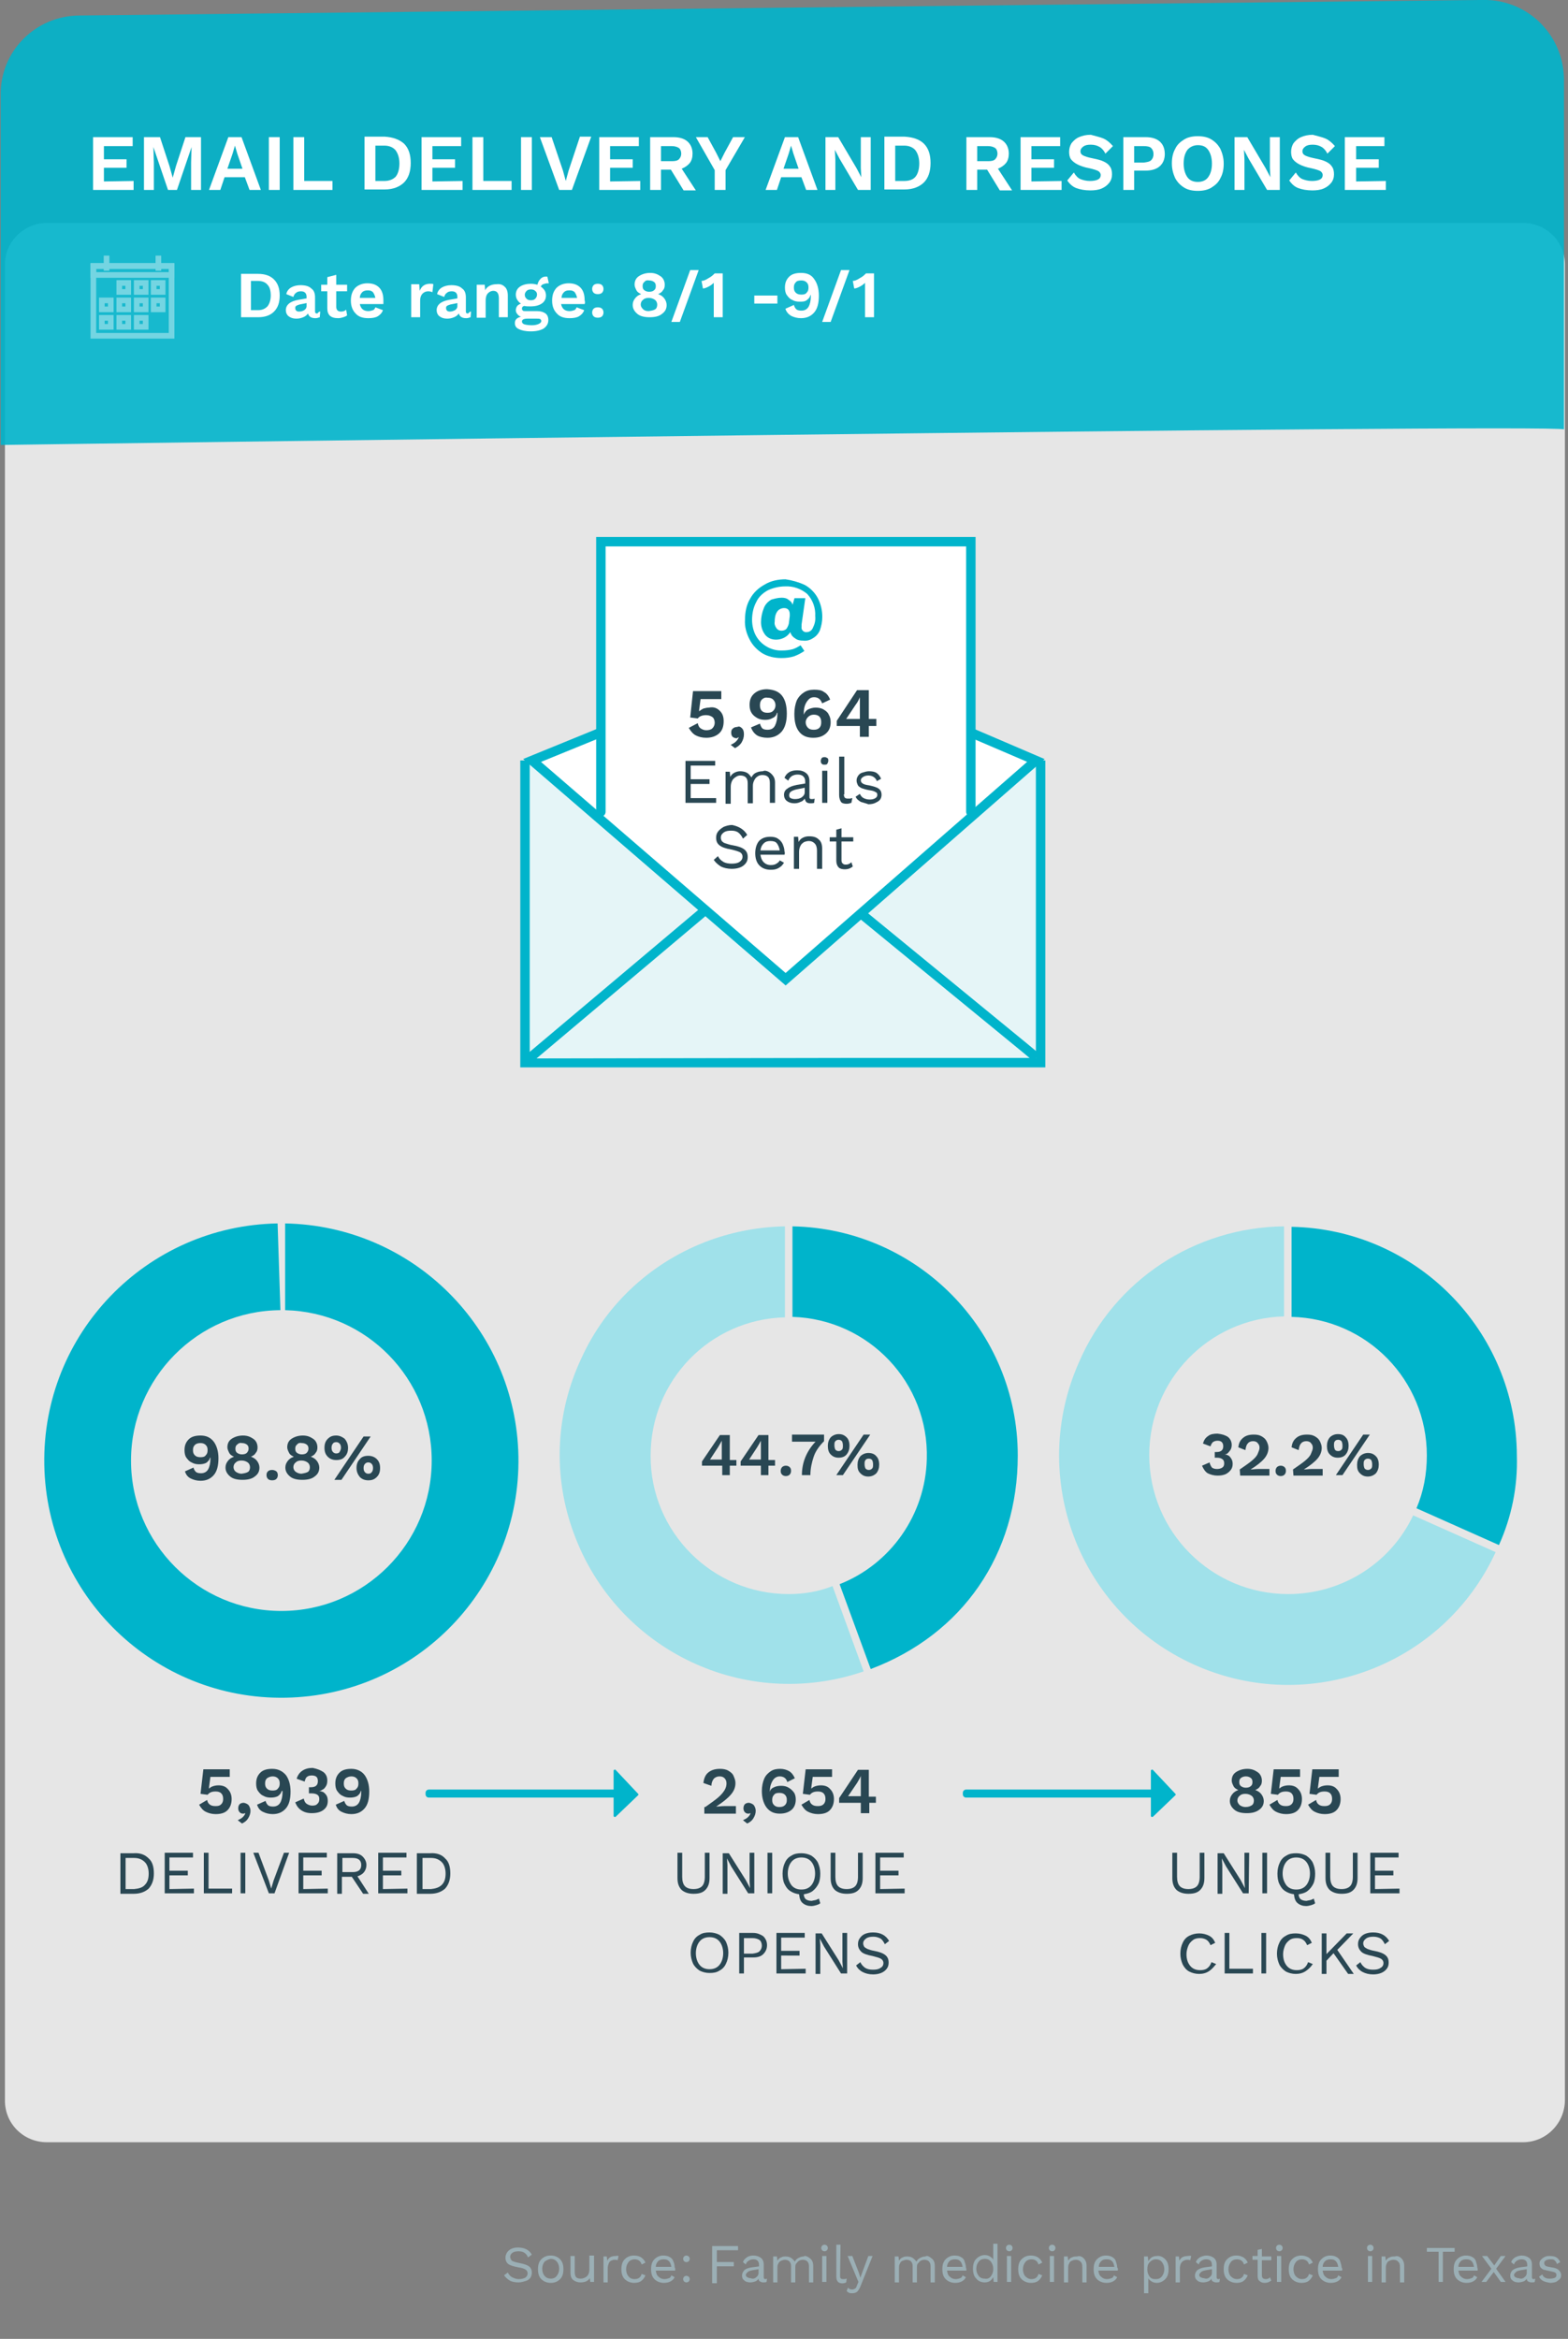<?xml version="1.0" encoding="UTF-8"?> <!-- Generator: Adobe Illustrator 22.0.1, SVG Export Plug-In . SVG Version: 6.00 Build 0) --> <svg xmlns="http://www.w3.org/2000/svg" xmlns:xlink="http://www.w3.org/1999/xlink" version="1.1" id="Layer_1" x="0px" y="0px" viewBox="0 0 332.7 496.1" style="enable-background:new 0 0 332.7 496.1;" xml:space="preserve"><rect x="0" y="0" width="332.7" height="496.1" fill="#808080" stroke="none"/> <style type="text/css"> .st0{opacity:0.8;fill:#FFFFFF;enable-background:new ;} .st1{opacity:0.9;fill:#00B4CB;enable-background:new ;} .st2{enable-background:new ;} .st3{fill:#FFFFFF;} .st4{opacity:0.4;} .st5{fill:none;stroke:#FFFFFF;stroke-width:1.2;stroke-miterlimit:10;} .st6{fill:#A0E1EA;} .st7{fill:#00B4CB;} .st8{fill:#294753;} .st9{fill:#E5F5F7;stroke:#00B4CB;stroke-width:2;stroke-miterlimit:10;} .st10{fill:#FFFFFF;stroke:#00B4CB;stroke-width:2;stroke-linecap:round;stroke-miterlimit:10;} .st11{fill:#9BAFB5;} </style> <g id="Group_13990" transform="translate(-19.252 -5685.881)"> <g id="mobile-graphic-papage-analytics" transform="translate(0 1276.169)"> <g id="mobilegraphic-apptsbyreason" transform="translate(-1 1148)"> <path id="Path_10213" class="st0" d="M30.2,3309h313.2c5,0,9,4,8.9,9l0,0v389.1c0,5-4,9-8.9,9l0,0H30.2c-5,0-9-4-8.9-9l0,0V3318 C21.2,3313,25.3,3309,30.2,3309L30.2,3309z"></path> <path id="Path_8581" class="st1" d="M37.2,3265l298-3.3c9.4,0,16.9,7.6,16.9,17l0,0v74.1c-1.3-1.3-334,3.3-331.7,3.3V3282 C20.2,3272.6,27.8,3265,37.2,3265L37.2,3265z"></path> <g class="st2"> <path class="st3" d="M48.6,3300.1v1.9H40v-11.2h8.4v1.9h-6.1v2.8h4.8v1.8h-4.8v2.9L48.6,3300.1L48.6,3300.1z"></path> <path class="st3" d="M62.9,3302h-2.1v-5.8l0.1-3.3l0,0l-3.1,9.1h-1.9l-3.1-9.1l0,0l0.1,3.3v5.8h-2.1v-11.2h3.4l2,6.1l0.7,2.5 l0,0l0.7-2.5l2-6.1h3.3C62.9,3290.8,62.9,3302,62.9,3302z"></path> <path class="st3" d="M72.2,3299.3h-4.3L67,3302h-2.4l4.1-11.2h2.8l4.1,11.2h-2.4L72.2,3299.3z M71.7,3297.5l-1.1-3.2l-0.5-1.7 l0,0l-0.5,1.7l-1.1,3.2H71.7z"></path> <path class="st3" d="M79.6,3302h-2.3v-11.2h2.3V3302z"></path> <path class="st3" d="M90.8,3300.1v1.9h-8.3v-11.2h2.3v9.3H90.8z"></path> <path class="st3" d="M106,3292.2c1,1,1.4,2.4,1.4,4.1c0,1.8-0.5,3.2-1.4,4.1s-2.3,1.5-4.1,1.5h-4.3v-11.2h4.3 C103.6,3290.8,105,3291.3,106,3292.2z M104.2,3299.2c0.5-0.6,0.8-1.6,0.8-2.8s-0.3-2.1-0.8-2.8c-0.5-0.6-1.3-1-2.4-1h-1.9v7.5 h1.9C102.8,3300.1,103.6,3299.8,104.2,3299.2z"></path> <path class="st3" d="M118.4,3300.1v1.9h-8.7v-11.2h8.4v1.9H112v2.8h4.8v1.8H112v2.9L118.4,3300.1L118.4,3300.1z"></path> <path class="st3" d="M128.8,3300.1v1.9h-8.3v-11.2h2.3v9.3H128.8z"></path> <path class="st3" d="M133.1,3302h-2.3v-11.2h2.3V3302z"></path> <path class="st3" d="M141.6,3302h-2.7l-4.1-11.2h2.5l2.4,7.1l0.6,2.2l0.6-2.2l2.4-7.2h2.4L141.6,3302z"></path> <path class="st3" d="M156.1,3300.1v1.9h-8.7v-11.2h8.4v1.9h-6.1v2.8h4.8v1.8h-4.8v2.9L156.1,3300.1L156.1,3300.1z"></path> <path class="st3" d="M162.6,3297.7h-2.1v4.3h-2.3v-11.2h4.9c1.3,0,2.3,0.3,3,0.9s1.1,1.5,1.1,2.6c0,0.8-0.2,1.5-0.6,2 c-0.4,0.5-1,0.9-1.7,1.2l3,4.6h-2.6L162.6,3297.7z M160.5,3295.9h2.3c0.7,0,1.2-0.1,1.5-0.4s0.5-0.7,0.5-1.2s-0.2-1-0.5-1.2 s-0.8-0.4-1.5-0.4h-2.3V3295.9z"></path> <path class="st3" d="M174.2,3297.8v4.2h-2.3v-4.2l-4-7h2.5l1.8,3.3l0.9,1.8l0.9-1.8l1.8-3.3h2.5L174.2,3297.8z"></path> <path class="st3" d="M190.3,3299.3H186l-0.9,2.7h-2.4l4.1-11.2h2.8l4.1,11.2h-2.4L190.3,3299.3z M189.7,3297.5l-1.1-3.2 l-0.5-1.7l0,0l-0.5,1.7l-1.1,3.2H189.7z"></path> <path class="st3" d="M205,3302h-2.7l-3.9-6.6l-1-1.9l0,0l0.1,2v6.5h-2.1v-11.2h2.7l3.9,6.6l1,1.9l0,0l-0.1-2v-6.5h2.1V3302z"></path> <path class="st3" d="M216.3,3292.2c1,1,1.4,2.4,1.4,4.1c0,1.8-0.5,3.2-1.4,4.1s-2.3,1.5-4.1,1.5h-4.3v-11.2h4.3 C214,3290.8,215.4,3291.3,216.3,3292.2z M214.5,3299.2c0.5-0.6,0.8-1.6,0.8-2.8s-0.3-2.1-0.8-2.8c-0.5-0.6-1.3-1-2.4-1h-1.9v7.5 h1.9C213.2,3300.1,214,3299.8,214.5,3299.2z"></path> <path class="st3" d="M229.7,3297.7h-2.1v4.3h-2.3v-11.2h4.9c1.3,0,2.3,0.3,3,0.9s1.1,1.5,1.1,2.6c0,0.8-0.2,1.5-0.6,2 c-0.4,0.5-1,0.9-1.7,1.2l3,4.6h-2.6L229.7,3297.7z M227.6,3295.9h2.3c0.7,0,1.2-0.1,1.5-0.4s0.5-0.7,0.5-1.2s-0.2-1-0.5-1.2 s-0.8-0.4-1.5-0.4h-2.3V3295.9z"></path> <path class="st3" d="M245.5,3300.1v1.9h-8.7v-11.2h8.4v1.9h-6.1v2.8h4.8v1.8h-4.8v2.9L245.5,3300.1L245.5,3300.1z"></path> <path class="st3" d="M254.4,3291.1c0.7,0.3,1.4,0.9,2,1.6l-1.6,1.6c-0.3-0.6-0.7-1.1-1.2-1.4c-0.5-0.3-1.1-0.5-1.9-0.5 c-0.7,0-1.2,0.1-1.6,0.4c-0.4,0.3-0.6,0.6-0.6,1s0.2,0.7,0.6,0.9c0.4,0.2,1,0.4,2,0.6c1,0.2,1.8,0.4,2.4,0.7s1,0.6,1.3,1.1 c0.3,0.4,0.4,1,0.4,1.6c0,0.7-0.2,1.3-0.6,1.8c-0.4,0.5-0.9,0.9-1.6,1.2c-0.7,0.3-1.5,0.4-2.4,0.4c-1.2,0-2.2-0.2-3-0.5 s-1.4-0.9-1.9-1.6l1.4-1.7c0.4,0.7,0.9,1.2,1.4,1.4s1.2,0.4,2,0.4c0.7,0,1.3-0.1,1.7-0.3s0.6-0.5,0.6-1c0-0.3-0.2-0.6-0.5-0.8 c-0.4-0.2-1-0.4-1.9-0.6c-1.1-0.2-1.9-0.5-2.5-0.8s-1.1-0.7-1.4-1.1s-0.4-1-0.4-1.6c0-0.7,0.2-1.3,0.5-1.8 c0.4-0.5,0.9-1,1.6-1.3c0.7-0.3,1.5-0.5,2.5-0.5C252.8,3290.6,253.7,3290.8,254.4,3291.1z"></path> <path class="st3" d="M266.3,3291.7c0.7,0.6,1.1,1.5,1.1,2.7c0,1.1-0.4,2-1.1,2.6s-1.7,0.9-3,0.9h-2.4v4.1h-2.3v-11.2h4.7 C264.6,3290.8,265.6,3291.1,266.3,3291.7z M264.5,3295.7c0.3-0.3,0.5-0.7,0.5-1.3s-0.2-1-0.5-1.3s-0.9-0.4-1.6-0.4h-2v3.5h2 C263.7,3296.1,264.2,3296,264.5,3295.7z"></path> <path class="st3" d="M277.3,3291.3c0.8,0.5,1.4,1.1,1.9,2c0.4,0.9,0.7,1.9,0.7,3.1c0,1.2-0.2,2.2-0.7,3.1 c-0.4,0.9-1.1,1.5-1.9,2s-1.8,0.7-2.9,0.7s-2.1-0.2-2.9-0.7s-1.4-1.1-1.9-2c-0.4-0.9-0.7-1.9-0.7-3.1c0-1.2,0.2-2.2,0.7-3.1 c0.4-0.9,1.1-1.5,1.9-2s1.8-0.7,2.9-0.7S276.5,3290.8,277.3,3291.3z M272.2,3293.5c-0.5,0.7-0.8,1.6-0.8,2.9 c0,1.2,0.3,2.2,0.8,2.9s1.3,1,2.2,1c0.9,0,1.7-0.3,2.2-1s0.8-1.6,0.8-2.9c0-1.2-0.3-2.2-0.8-2.9s-1.2-1-2.2-1 C273.5,3292.5,272.7,3292.9,272.2,3293.5z"></path> <path class="st3" d="M291.8,3302h-2.7l-3.9-6.6l-1-1.9l0,0l0.1,2v6.5h-2.1v-11.2h2.7l3.9,6.6l1,1.9l0,0l-0.1-2v-6.5h2.1V3302z"></path> <path class="st3" d="M301.5,3291.1c0.7,0.3,1.4,0.9,2,1.6l-1.6,1.6c-0.3-0.6-0.7-1.1-1.2-1.4c-0.5-0.3-1.1-0.5-1.9-0.5 c-0.7,0-1.2,0.1-1.6,0.4c-0.4,0.3-0.6,0.6-0.6,1s0.2,0.7,0.6,0.9s1,0.4,2,0.6c1,0.2,1.8,0.4,2.4,0.7s1,0.6,1.3,1.1 c0.3,0.4,0.4,1,0.4,1.6c0,0.7-0.2,1.3-0.6,1.8s-0.9,0.9-1.6,1.2s-1.5,0.4-2.4,0.4c-1.2,0-2.2-0.2-3-0.5s-1.4-0.9-1.9-1.6 l1.4-1.7c0.4,0.7,0.9,1.2,1.4,1.4s1.2,0.4,2,0.4c0.7,0,1.3-0.1,1.7-0.3c0.4-0.2,0.6-0.5,0.6-1c0-0.3-0.2-0.6-0.5-0.8 c-0.4-0.2-1-0.4-1.9-0.6c-1.1-0.2-1.9-0.5-2.5-0.8s-1.1-0.7-1.4-1.1s-0.4-1-0.4-1.6c0-0.7,0.2-1.3,0.5-1.8 c0.4-0.5,0.9-1,1.6-1.3s1.5-0.5,2.5-0.5C299.9,3290.6,300.8,3290.8,301.5,3291.1z"></path> <path class="st3" d="M314.3,3300.1v1.9h-8.7v-11.2h8.4v1.9h-6v2.8h4.8v1.8H308v2.9L314.3,3300.1L314.3,3300.1z"></path> </g> <g class="st2"> <path class="st3" d="M78.4,3321c0.8,0.8,1.2,1.9,1.2,3.4s-0.4,2.6-1.2,3.4c-0.8,0.8-1.9,1.2-3.4,1.2h-3.6v-9.2H75 C76.5,3319.8,77.6,3320.2,78.4,3321z M77,3326.7c0.4-0.5,0.7-1.3,0.7-2.3s-0.2-1.8-0.7-2.3c-0.4-0.5-1.1-0.8-2-0.8h-1.5v6.2H75 C75.9,3327.5,76.5,3327.2,77,3326.7z"></path> <path class="st3" d="M88.2,3327.8l-0.1,1.2c-0.3,0.1-0.6,0.2-0.9,0.2c-0.9,0-1.4-0.3-1.6-1c-0.2,0.3-0.5,0.6-1,0.8 s-0.9,0.3-1.5,0.3c-0.7,0-1.2-0.2-1.6-0.5s-0.6-0.8-0.6-1.3c0-1.1,0.9-1.9,2.7-2.2l1.7-0.3v-0.3c0-0.4-0.1-0.7-0.3-0.9 c-0.2-0.2-0.5-0.3-0.9-0.3s-0.8,0.1-1,0.3c-0.3,0.2-0.5,0.5-0.6,0.9l-1.5-0.6c0.1-0.6,0.5-1.1,1-1.4c0.5-0.3,1.2-0.5,2-0.5 c1,0,1.8,0.2,2.3,0.7c0.6,0.4,0.8,1.1,0.8,1.9v2.9c0,0.2,0,0.3,0.1,0.4s0.2,0.1,0.4,0.1C87.9,3327.8,88.1,3327.8,88.2,3327.8z M84.8,3327.5c0.3-0.2,0.5-0.5,0.5-0.8v-0.7l-1.5,0.3c-0.3,0.1-0.6,0.2-0.7,0.3c-0.2,0.1-0.2,0.3-0.2,0.5s0.1,0.4,0.2,0.5 s0.3,0.2,0.6,0.2C84.1,3327.8,84.5,3327.7,84.8,3327.5z"></path> <path class="st3" d="M93.9,3328.6c-0.2,0.2-0.5,0.3-0.8,0.4s-0.7,0.2-1.1,0.2c-1.6,0-2.3-0.7-2.3-2.1v-3.6h-1.3v-1.4h1.3v-1.6 l1.9-0.5v2.1h2.3v1.4h-2.3v3.3c0,0.6,0.3,1,1,1c0.4,0,0.8-0.1,1.1-0.4L93.9,3328.6z"></path> <path class="st3" d="M101.6,3326.2h-5c0.2,1,0.8,1.5,1.8,1.5c0.4,0,0.7-0.1,1-0.2s0.4-0.4,0.5-0.6l1.6,0.6 c-0.2,0.6-0.6,1-1.1,1.3s-1.2,0.4-2,0.4c-1.2,0-2.1-0.3-2.7-1c-0.6-0.6-1-1.5-1-2.7s0.3-2,0.9-2.7c0.6-0.6,1.5-1,2.6-1 s1.9,0.3,2.5,0.9c0.6,0.6,0.9,1.5,0.9,2.7C101.6,3325.7,101.6,3326,101.6,3326.2z M97.1,3323.7c-0.3,0.3-0.5,0.7-0.5,1.2h3.3 c-0.1-0.5-0.3-0.9-0.5-1.2c-0.3-0.3-0.6-0.4-1.1-0.4S97.4,3323.4,97.1,3323.7z"></path> <path class="st3" d="M112.2,3322l-0.2,1.7c-0.2-0.1-0.5-0.2-0.9-0.2c-0.5,0-0.9,0.2-1.2,0.5c-0.3,0.3-0.5,0.8-0.5,1.4v3.6h-1.9 v-7h1.7l0.1,1.4c0.4-1,1.1-1.5,2.2-1.5C111.8,3321.9,112.1,3321.9,112.2,3322z"></path> <path class="st3" d="M120.2,3327.8l-0.1,1.2c-0.3,0.1-0.6,0.2-0.9,0.2c-0.9,0-1.4-0.3-1.6-1c-0.2,0.3-0.5,0.6-1,0.8 s-0.9,0.3-1.5,0.3c-0.7,0-1.2-0.2-1.6-0.5s-0.6-0.8-0.6-1.3c0-1.1,0.9-1.9,2.7-2.2l1.7-0.3v-0.3c0-0.4-0.1-0.7-0.3-0.9 c-0.2-0.2-0.5-0.3-0.9-0.3s-0.8,0.1-1,0.3c-0.3,0.2-0.5,0.5-0.6,0.9l-1.5-0.6c0.1-0.6,0.5-1.1,1-1.4c0.5-0.3,1.2-0.5,2-0.5 c1,0,1.8,0.2,2.3,0.7c0.6,0.4,0.8,1.1,0.8,1.9v2.9c0,0.2,0,0.3,0.1,0.4s0.2,0.1,0.4,0.1C119.9,3327.8,120.1,3327.8,120.2,3327.8 z M116.8,3327.5c0.3-0.2,0.5-0.5,0.5-0.8v-0.7l-1.5,0.3c-0.3,0.1-0.6,0.2-0.7,0.3c-0.2,0.1-0.2,0.3-0.2,0.5s0.1,0.4,0.2,0.5 s0.3,0.2,0.6,0.2C116.1,3327.8,116.4,3327.7,116.8,3327.5z"></path> <path class="st3" d="M127.3,3322.5c0.5,0.4,0.7,1.1,0.7,1.9v4.6h-1.9v-4c0-1.1-0.4-1.6-1.2-1.6c-0.4,0-0.8,0.2-1.1,0.5 c-0.3,0.3-0.5,0.8-0.5,1.5v3.7h-1.9v-7h1.7l0.1,1.2c0.2-0.5,0.6-0.8,1-1s0.9-0.3,1.4-0.3 C126.3,3321.9,126.9,3322.1,127.3,3322.5z"></path> <path class="st3" d="M136,3328.2c0.4,0.3,0.6,0.8,0.6,1.4c0,0.7-0.3,1.3-1,1.8c-0.7,0.4-1.6,0.6-2.7,0.6c-1.2,0-2-0.2-2.6-0.5 s-0.8-0.7-0.8-1.3c0-0.3,0.1-0.6,0.3-0.8s0.5-0.4,1-0.5c-0.3-0.1-0.6-0.3-0.8-0.6c-0.2-0.2-0.3-0.5-0.3-0.8s0.1-0.6,0.3-0.9 c0.2-0.2,0.5-0.4,0.8-0.5c-0.4-0.2-0.6-0.5-0.8-0.8s-0.3-0.7-0.3-1.1c0-0.7,0.3-1.3,0.9-1.7c0.6-0.4,1.4-0.6,2.3-0.6 c0.5,0,1,0.1,1.4,0.2c0.1-0.6,0.4-1,0.7-1.3s0.8-0.5,1.4-0.4l0.3,1.4c-0.1,0-0.2,0-0.3,0c-0.3,0-0.6,0.1-0.9,0.2 s-0.4,0.3-0.5,0.5c0.3,0.2,0.6,0.5,0.8,0.8s0.3,0.7,0.3,1.1c0,0.7-0.3,1.3-0.9,1.7c-0.6,0.4-1.4,0.6-2.4,0.6 c-0.5,0-0.9,0-1.3-0.1c-0.4,0.1-0.5,0.3-0.5,0.6c0,0.2,0.1,0.3,0.2,0.4s0.3,0.1,0.6,0.1h2.4C135,3327.7,135.6,3327.9,136,3328.2 z M134.6,3330.4c0.4-0.2,0.5-0.4,0.5-0.6c0-0.2-0.1-0.3-0.2-0.4c-0.2-0.1-0.4-0.1-0.8-0.1h-1.9c-0.8,0-1.2,0.2-1.2,0.6 c0,0.3,0.2,0.5,0.5,0.6s0.9,0.2,1.6,0.2C133.7,3330.7,134.2,3330.6,134.6,3330.4z M132,3323.4c-0.2,0.2-0.4,0.5-0.4,0.8 c0,0.4,0.1,0.6,0.4,0.9c0.2,0.2,0.5,0.3,0.9,0.3s0.7-0.1,0.9-0.3s0.4-0.5,0.4-0.9c0-0.3-0.1-0.6-0.4-0.8 c-0.2-0.2-0.5-0.3-0.9-0.3C132.5,3323.1,132.2,3323.2,132,3323.4z"></path> <path class="st3" d="M144.3,3326.2h-5c0.2,1,0.8,1.5,1.8,1.5c0.4,0,0.7-0.1,1-0.2s0.4-0.4,0.5-0.6l1.6,0.6 c-0.2,0.6-0.6,1-1.1,1.3s-1.2,0.4-2,0.4c-1.2,0-2.1-0.3-2.7-1c-0.6-0.6-1-1.5-1-2.7s0.3-2,0.9-2.7c0.6-0.6,1.5-1,2.6-1 s1.9,0.3,2.5,0.9c0.6,0.6,0.9,1.5,0.9,2.7C144.4,3325.7,144.4,3326,144.3,3326.2z M139.9,3323.7c-0.3,0.3-0.5,0.7-0.5,1.2h3.3 c-0.1-0.5-0.3-0.9-0.5-1.2c-0.3-0.3-0.6-0.4-1.1-0.4C140.5,3323.3,140.2,3323.4,139.9,3323.7z"></path> <path class="st3" d="M148,3322.2c0.2,0.2,0.3,0.5,0.3,0.8s-0.1,0.6-0.3,0.8s-0.5,0.3-0.9,0.3s-0.7-0.1-0.9-0.3s-0.3-0.5-0.3-0.8 s0.1-0.6,0.3-0.8s0.5-0.3,0.9-0.3S147.8,3322,148,3322.2z M148,3327.2c0.2,0.2,0.3,0.5,0.3,0.8s-0.1,0.6-0.3,0.8 s-0.5,0.3-0.9,0.3s-0.7-0.1-0.9-0.3s-0.3-0.5-0.3-0.8s0.1-0.6,0.3-0.8s0.5-0.3,0.9-0.3S147.8,3327,148,3327.2z"></path> <path class="st3" d="M160.4,3320.3c0.6,0.4,0.9,1.1,0.9,1.8c0,0.5-0.1,0.9-0.4,1.2c-0.2,0.4-0.6,0.6-1,0.8l0,0 c0.6,0.2,1,0.5,1.3,0.9s0.5,0.9,0.5,1.4c0,0.8-0.3,1.4-1,1.9c-0.6,0.5-1.5,0.7-2.6,0.7s-2-0.2-2.6-0.7s-1-1.1-1-1.9 c0-0.6,0.2-1,0.5-1.4s0.7-0.7,1.3-0.9l0,0c-0.4-0.2-0.8-0.4-1-0.8s-0.4-0.8-0.4-1.2c0-0.8,0.3-1.4,0.9-1.8 c0.6-0.4,1.4-0.7,2.4-0.7S159.8,3319.9,160.4,3320.3z M159.3,3327.3c0.3-0.2,0.4-0.6,0.4-1s-0.2-0.8-0.5-1s-0.7-0.4-1.3-0.4 c-0.5,0-0.9,0.1-1.2,0.4c-0.3,0.2-0.5,0.6-0.5,1s0.2,0.7,0.5,1s0.7,0.4,1.2,0.4C158.6,3327.6,159,3327.5,159.3,3327.3z M157,3321.5c-0.3,0.2-0.4,0.5-0.4,0.9s0.1,0.7,0.4,0.9c0.3,0.2,0.6,0.3,1,0.3s0.8-0.1,1-0.3c0.3-0.2,0.4-0.5,0.4-0.9 s-0.1-0.7-0.4-0.9s-0.6-0.3-1-0.3C157.6,3321.1,157.2,3321.2,157,3321.5z"></path> <path class="st3" d="M164.5,3330h-1.8l4-11h1.8L164.5,3330z"></path> <path class="st3" d="M173.6,3319.8v9.2h-1.9v-6.9c0-0.1,0-0.3,0-0.4c-0.3,0.3-0.7,0.6-1.1,0.8c-0.4,0.2-0.8,0.4-1.2,0.4 l-0.3-1.6c0.4,0,0.9-0.2,1.5-0.6c0.6-0.3,1-0.7,1.3-1h1.7V3319.8z"></path> <path class="st3" d="M185.2,3326.1h-4.9v-1.7h4.9V3326.1z"></path> <path class="st3" d="M193,3320.9c0.6,0.8,1,2,1,3.5c0,1.6-0.3,2.8-1,3.6s-1.6,1.2-2.8,1.2c-0.8,0-1.5-0.2-2.1-0.5 c-0.5-0.3-1-0.8-1.2-1.5l1.8-0.8c0.1,0.4,0.3,0.7,0.5,0.9s0.6,0.3,1.1,0.3c0.7,0,1.2-0.3,1.5-0.8s0.5-1.3,0.5-2.3v-0.2h-0.1 c-0.1,0.5-0.4,0.8-0.8,1.1s-0.9,0.3-1.5,0.3s-1.1-0.1-1.6-0.4c-0.5-0.2-0.8-0.6-1.1-1s-0.4-1-0.4-1.6c0-1,0.3-1.7,0.9-2.3 s1.5-0.8,2.5-0.8C191.5,3319.6,192.4,3320,193,3320.9z M189.1,3321.6c-0.3,0.3-0.4,0.6-0.4,1.1s0.1,0.8,0.4,1.1 c0.3,0.3,0.7,0.4,1.2,0.4s0.9-0.1,1.1-0.4c0.3-0.3,0.4-0.6,0.4-1.1s-0.1-0.8-0.4-1.1c-0.3-0.3-0.7-0.4-1.1-0.4 C189.7,3321.2,189.3,3321.3,189.1,3321.6z"></path> <path class="st3" d="M196.5,3330h-1.8l4-11h1.8L196.5,3330z"></path> <path class="st3" d="M205.7,3319.8v9.2h-1.9v-6.9c0-0.1,0-0.3,0-0.4c-0.3,0.3-0.7,0.6-1.1,0.8c-0.4,0.2-0.8,0.4-1.2,0.4 l-0.3-1.6c0.4,0,0.9-0.2,1.5-0.6c0.6-0.3,1-0.7,1.3-1h1.7V3319.8z"></path> </g> <g id="Group_13258" transform="translate(40.059 3315.934)" class="st4"> <line id="Line_64" class="st5" x1="2.8" y1="0" x2="2.8" y2="3.2"></line> <rect id="Rectangle_684" x="1.8" y="9.5" class="st5" width="1.9" height="1.9"></rect> <rect id="Rectangle_687" x="1.8" y="13.2" class="st5" width="1.9" height="1.9"></rect> <line id="Line_65" class="st5" x1="13.8" y1="0" x2="13.8" y2="3.2"></line> <rect id="Rectangle_678" x="0" y="2.2" class="st5" width="16.6" height="14.8"></rect> <rect id="Rectangle_679" x="0" y="2.2" class="st5" width="16.6" height="1.9"></rect> <rect id="Rectangle_680" x="5.5" y="5.8" class="st5" width="1.9" height="1.9"></rect> <rect id="Rectangle_681" x="9.2" y="5.8" class="st5" width="1.9" height="1.9"></rect> <rect id="Rectangle_682" x="12.8" y="5.8" class="st5" width="1.9" height="1.9"></rect> <rect id="Rectangle_683" x="5.5" y="9.5" class="st5" width="1.9" height="1.9"></rect> <rect id="Rectangle_685" x="9.2" y="9.5" class="st5" width="1.9" height="1.9"></rect> <rect id="Rectangle_686" x="5.5" y="13.2" class="st5" width="1.9" height="1.9"></rect> <rect id="Rectangle_688" x="9.2" y="13.2" class="st5" width="1.9" height="1.9"></rect> <rect id="Rectangle_689" x="12.8" y="9.5" class="st5" width="1.9" height="1.9"></rect> </g> </g> <g id="Group_13849" transform="translate(138 4669.832)"> <path id="Path_10911" class="st6" d="M48.6,78c-16.2,0-29.4-13.2-29.3-29.4c0-15.9,12.6-28.9,28.5-29.3V0C42.4,0.1,37,1.1,32,2.9 C19.8,7.3,9.9,16.3,4.6,28C-0.9,39.7-1.5,53,3,65.1C12.1,90,39.4,103,64.5,94.4l-6.6-18.1C54.9,77.5,51.8,78,48.6,78z"></path> <path id="Path_10912" class="st7" d="M49.4,0v19.2c16.2,0.5,29,14,28.5,30.2c-0.3,11.7-7.6,22.2-18.5,26.5l6.6,18 c19.6-7.4,31.2-24.4,31.2-45.3C97.2,22.1,75.9,0.5,49.4,0z"></path> </g> <g class="st2"> <path class="st8" d="M168.9,4793c1.1-0.8,2-1.4,2.7-2s1.1-1.1,1.4-1.6c0.3-0.5,0.4-1,0.4-1.4s-0.1-0.8-0.4-1.1 c-0.3-0.3-0.6-0.4-1.1-0.4s-0.9,0.2-1.2,0.5c-0.3,0.4-0.5,0.9-0.5,1.5l-1.7-0.6c0.1-0.9,0.4-1.7,1-2.2s1.4-0.8,2.5-0.8 c0.7,0,1.3,0.1,1.8,0.4s0.9,0.6,1.1,1.1s0.4,0.9,0.4,1.5c0,0.9-0.3,1.7-1,2.5s-1.7,1.6-3.1,2.5l0,0c0.5,0,1.1-0.1,1.7-0.1h2.5 v1.6h-6.7v-1.4H168.9z"></path> <path class="st8" d="M179.2,4792.6c0.2,0.3,0.4,0.7,0.4,1.2c0,0.6-0.2,1.1-0.5,1.6s-0.7,0.8-1.3,1.1l-0.9-0.7 c0.4-0.2,0.8-0.4,1-0.6c0.3-0.3,0.5-0.5,0.6-0.9h-0.1c-0.1,0.1-0.2,0.1-0.4,0.1c-0.3,0-0.5-0.1-0.7-0.3c-0.2-0.2-0.3-0.5-0.3-0.8 c0-0.4,0.1-0.7,0.3-0.9c0.2-0.2,0.5-0.3,0.9-0.3C178.6,4792.2,178.9,4792.3,179.2,4792.6z"></path> <path class="st8" d="M186.7,4785.4c0.5,0.3,0.9,0.8,1.2,1.5l-1.6,0.8c-0.2-0.8-0.8-1.2-1.6-1.2c-0.4,0-0.7,0.1-1.1,0.4 c-0.3,0.3-0.5,0.6-0.7,1.1s-0.3,1-0.3,1.6v0.2l0,0c0.1-0.5,0.4-0.8,0.9-1c0.4-0.2,0.9-0.3,1.5-0.3s1.1,0.1,1.6,0.4s0.8,0.6,1.1,1 s0.4,1,0.4,1.5c0,0.9-0.3,1.7-0.9,2.2s-1.4,0.8-2.5,0.8c-1.2,0-2.1-0.4-2.8-1.3c-0.6-0.8-1-2-1-3.5c0-1,0.2-1.9,0.5-2.6 s0.8-1.2,1.4-1.6c0.6-0.4,1.3-0.5,2-0.5C185.5,4784.9,186.2,4785.1,186.7,4785.4z M183.5,4790.4c-0.3,0.3-0.4,0.6-0.4,1.1 s0.1,0.8,0.4,1.1c0.3,0.3,0.7,0.4,1.1,0.4c0.5,0,0.9-0.1,1.2-0.4s0.4-0.6,0.4-1.1s-0.1-0.8-0.4-1.1c-0.3-0.3-0.7-0.4-1.2-0.4 S183.7,4790.1,183.5,4790.4z"></path> <path class="st8" d="M195.4,4789.2c0.5,0.5,0.8,1.2,0.8,2.1c0,1-0.3,1.8-0.9,2.4c-0.6,0.6-1.5,0.8-2.5,0.8 c-0.8,0-1.5-0.2-2.1-0.5s-1-0.8-1.4-1.5l1.7-1c0.1,0.5,0.3,0.8,0.6,1s0.6,0.3,1.2,0.3c0.5,0,0.9-0.1,1.2-0.4s0.4-0.7,0.4-1.1 c0-0.5-0.1-0.9-0.4-1.2c-0.3-0.3-0.7-0.4-1.2-0.4c-0.8,0-1.3,0.2-1.7,0.7l-1.5-0.2l0.6-5.2h5.6v1.6h-4.1l-0.3,2.2v0.3l0,0 c0.2-0.2,0.5-0.4,0.8-0.5s0.7-0.2,1.2-0.2C194.2,4788.4,194.9,4788.6,195.4,4789.2z"></path> <path class="st8" d="M205.2,4792.1h-1.5v2.2h-1.8v-2.2h-4.6v-1l4-6h2.3v5.7h1.5v1.3H205.2z M199.2,4790.7h2.7v-2.8v-1.5l0,0 c-0.2,0.5-0.5,1-0.8,1.5L199.2,4790.7z"></path> </g> <g class="st2"> <path class="st8" d="M169.8,4808.1c0,1.1-0.3,1.9-0.9,2.5c-0.6,0.6-1.4,0.8-2.5,0.8s-1.9-0.3-2.5-0.8c-0.6-0.6-0.9-1.4-0.9-2.5 v-5.4h1v5.1c0,0.9,0.2,1.6,0.6,2s1,0.6,1.8,0.6s1.4-0.2,1.8-0.6s0.6-1.1,0.6-2v-5.1h1L169.8,4808.1L169.8,4808.1z"></path> <path class="st8" d="M179.2,4811.3H178l-3.6-5.7l-0.9-1.7l0,0l0.1,1.4v6.1h-1v-8.6h1.3l3.6,5.7l0.9,1.7l0,0l-0.1-1.4v-6.1h1v8.6 H179.2z"></path> <path class="st8" d="M183.1,4811.3h-1v-8.6h1V4811.3z"></path> <path class="st8" d="M192.4,4812.7c0.3-0.1,0.5-0.2,0.6-0.3l0.3,1c-0.2,0.2-0.5,0.3-0.8,0.4c-0.4,0.1-0.7,0.2-1.1,0.2 c-0.7,0-1.3-0.2-1.8-0.6s-0.7-1-0.8-1.9c-0.7-0.1-1.3-0.3-1.9-0.7s-0.9-0.9-1.2-1.5s-0.4-1.4-0.4-2.2c0-0.9,0.2-1.7,0.5-2.3 c0.3-0.7,0.8-1.2,1.4-1.5c0.6-0.4,1.3-0.5,2.1-0.5s1.5,0.2,2.1,0.5c0.6,0.4,1.1,0.9,1.4,1.5c0.3,0.7,0.5,1.4,0.5,2.3 c0,0.8-0.1,1.6-0.4,2.2c-0.3,0.6-0.7,1.1-1.2,1.5s-1.2,0.6-1.9,0.7c0,0.5,0.2,0.9,0.5,1.1s0.7,0.3,1.2,0.3 C191.8,4812.8,192.1,4812.8,192.4,4812.7z M187.2,4809.6c0.5,0.6,1.2,0.9,2.1,0.9s1.6-0.3,2.1-0.9s0.8-1.5,0.8-2.5 s-0.3-1.9-0.8-2.5s-1.2-0.9-2.1-0.9s-1.6,0.3-2.1,0.9s-0.8,1.5-0.8,2.5S186.7,4808.9,187.2,4809.6z"></path> <path class="st8" d="M202.3,4808.1c0,1.1-0.3,1.9-0.9,2.5c-0.6,0.6-1.4,0.8-2.5,0.8s-1.9-0.3-2.5-0.8c-0.6-0.6-0.9-1.4-0.9-2.5 v-5.4h1v5.1c0,0.9,0.2,1.6,0.6,2s1,0.6,1.8,0.6s1.4-0.2,1.8-0.6s0.6-1.1,0.6-2v-5.1h1L202.3,4808.1L202.3,4808.1z"></path> <path class="st8" d="M211.2,4810.3v1H205v-8.6h6v1h-5v2.8h3.9v1H206v2.9L211.2,4810.3L211.2,4810.3z"></path> </g> <g class="st2"> <path class="st8" d="M171.9,4820.1c0.6,0.4,1.1,0.9,1.4,1.5c0.3,0.7,0.5,1.4,0.5,2.3s-0.2,1.7-0.5,2.3c-0.3,0.7-0.8,1.2-1.4,1.5 c-0.6,0.4-1.3,0.5-2.1,0.5s-1.5-0.2-2.1-0.5c-0.6-0.4-1.1-0.9-1.4-1.5c-0.3-0.7-0.5-1.4-0.5-2.3s0.2-1.7,0.5-2.3 c0.3-0.7,0.8-1.2,1.4-1.5c0.6-0.4,1.3-0.5,2.1-0.5C170.6,4819.6,171.3,4819.8,171.9,4820.1z M167.7,4821.5 c-0.5,0.6-0.8,1.5-0.8,2.5s0.3,1.9,0.8,2.5s1.2,0.9,2.1,0.9s1.6-0.3,2.1-0.9s0.8-1.5,0.8-2.5s-0.3-1.9-0.8-2.5s-1.2-0.9-2.1-0.9 S168.2,4820.9,167.7,4821.5z"></path> <path class="st8" d="M181.2,4820.4c0.5,0.5,0.8,1.1,0.8,1.9s-0.3,1.4-0.8,1.9s-1.2,0.7-2.1,0.7h-2v3.4h-1v-8.6h3 C179.9,4819.7,180.6,4820,181.2,4820.4z M180.4,4823.6c0.3-0.3,0.5-0.7,0.5-1.2s-0.2-1-0.5-1.2s-0.8-0.4-1.5-0.4h-1.8v3.3h1.8 C179.6,4824,180.1,4823.9,180.4,4823.6z"></path> <path class="st8" d="M190.2,4827.3v1H184v-8.6h6v1h-5v2.8h3.9v1H185v2.9L190.2,4827.3L190.2,4827.3z"></path> <path class="st8" d="M199,4828.3h-1.3l-3.6-5.7l-0.9-1.7l0,0l0.1,1.4v6.1h-1v-8.6h1.3l3.6,5.7l0.9,1.7l0,0l-0.1-1.4v-6.1h1 V4828.3z"></path> <path class="st8" d="M207.9,4821.4l-0.9,0.7c-0.3-0.6-0.6-1-0.9-1.2c-0.4-0.2-0.9-0.4-1.5-0.4c-0.7,0-1.2,0.1-1.6,0.4 c-0.4,0.3-0.6,0.6-0.6,1c0,0.3,0.1,0.5,0.2,0.7s0.4,0.3,0.7,0.5c0.3,0.1,0.8,0.3,1.4,0.4c1.1,0.2,1.9,0.5,2.4,0.9 s0.7,0.9,0.7,1.6c0,0.5-0.1,0.9-0.4,1.3c-0.3,0.4-0.7,0.7-1.2,0.9c-0.5,0.2-1.1,0.3-1.7,0.3c-0.9,0-1.6-0.2-2.2-0.5 c-0.6-0.3-1.1-0.8-1.4-1.4l0.9-0.7c0.2,0.5,0.6,0.9,1,1.2c0.5,0.3,1,0.4,1.7,0.4s1.2-0.1,1.6-0.4c0.4-0.2,0.6-0.6,0.6-1 s-0.2-0.7-0.5-0.9c-0.3-0.2-1-0.4-1.8-0.6c-1.1-0.2-2-0.5-2.4-0.9s-0.7-0.9-0.7-1.6c0-0.5,0.1-0.9,0.4-1.3s0.6-0.7,1.1-0.9 c0.5-0.2,1-0.3,1.7-0.3C206.1,4819.6,207.2,4820.2,207.9,4821.4z"></path> </g> <g class="st2"> <path class="st8" d="M175.5,4720.6h-1.4v2h-1.6v-2h-4.3v-0.9l3.8-5.6h2.1v5.3h1.4V4720.6z M169.9,4719.3h2.5v-2.6v-1.4l0,0 c-0.2,0.4-0.5,0.9-0.8,1.4L169.9,4719.3z"></path> <path class="st8" d="M183.7,4720.6h-1.4v2h-1.6v-2h-4.3v-0.9l3.8-5.6h2.1v5.3h1.4V4720.6z M178.2,4719.3h2.5v-2.6v-1.4l0,0 c-0.2,0.4-0.5,0.9-0.8,1.4L178.2,4719.3z"></path> <path class="st8" d="M186.8,4720.9c0.2,0.2,0.3,0.4,0.3,0.8c0,0.3-0.1,0.6-0.3,0.8c-0.2,0.2-0.5,0.3-0.8,0.3s-0.6-0.1-0.8-0.3 c-0.2-0.2-0.3-0.4-0.3-0.8c0-0.3,0.1-0.6,0.3-0.8c0.2-0.2,0.5-0.3,0.8-0.3S186.6,4720.7,186.8,4720.9z"></path> <path class="st8" d="M194.1,4714v1.4c-1,1-1.8,2.1-2.2,3.3s-0.7,2.5-0.7,3.9h-1.8c0-2.7,1-5.1,2.9-7.1h-5v-1.5L194.1,4714 L194.1,4714z"></path> <path class="st8" d="M198.9,4714.6c0.4,0.4,0.6,1,0.6,1.8c0,0.7-0.2,1.3-0.6,1.8s-1,0.7-1.7,0.7s-1.2-0.2-1.7-0.7 c-0.4-0.4-0.6-1-0.6-1.8c0-0.7,0.2-1.3,0.6-1.8c0.4-0.4,1-0.7,1.7-0.7S198.4,4714.1,198.9,4714.6z M196.5,4715.4 c-0.2,0.2-0.2,0.5-0.2,0.9s0.1,0.7,0.2,0.9c0.2,0.2,0.4,0.3,0.7,0.3s0.5-0.1,0.7-0.3s0.2-0.5,0.2-0.9s-0.1-0.7-0.2-0.9 c-0.2-0.2-0.4-0.3-0.7-0.3S196.7,4715.2,196.5,4715.4z M202.5,4714h1.4l-5.8,8.6h-1.4L202.5,4714z M205.2,4718.6 c0.4,0.4,0.6,1,0.6,1.8c0,0.7-0.2,1.3-0.6,1.8c-0.4,0.4-1,0.7-1.7,0.7s-1.2-0.2-1.7-0.7s-0.6-1-0.6-1.8c0-0.7,0.2-1.3,0.6-1.8 c0.4-0.4,1-0.7,1.7-0.7S204.8,4718.1,205.2,4718.6z M202.9,4719.4c-0.2,0.2-0.2,0.5-0.2,0.9s0.1,0.7,0.2,0.9 c0.2,0.2,0.4,0.3,0.7,0.3s0.5-0.1,0.7-0.3c0.2-0.2,0.2-0.5,0.2-0.9s-0.1-0.7-0.2-0.9c-0.2-0.2-0.4-0.3-0.7-0.3 S203,4719.2,202.9,4719.4z"></path> </g> <g id="Group_13852" transform="translate(139.548 4785.096)"> <path id="Path_10915" class="st7" d="M11.1,5.9h-40.4c-0.4,0-0.7-0.3-0.7-0.7V4.9c0-0.4,0.3-0.7,0.7-0.7h40.4 c0.4,0,0.7,0.3,0.7,0.7v0.2C11.9,5.6,11.5,5.9,11.1,5.9z"></path> <path id="Path_10916" class="st7" d="M10.3,10l4.8-4.6c0.1-0.1,0.1-0.2,0-0.3l0,0L10.3,0c-0.1-0.1-0.4,0-0.4,0.2v9.6 c0,0.1,0.1,0.2,0.2,0.2C10.3,10,10.3,10,10.3,10z"></path> </g> <g id="Group_13855" transform="translate(253.548 4785.096)"> <path id="Path_10915-2" class="st7" d="M11.1,5.9h-40.4c-0.4,0-0.7-0.3-0.7-0.7V4.9c0-0.4,0.3-0.7,0.7-0.7h40.4 c0.4,0,0.7,0.3,0.7,0.7v0.2C11.9,5.6,11.5,5.9,11.1,5.9z"></path> <path id="Path_10916-2" class="st7" d="M10.3,10l4.8-4.6c0.1-0.1,0.1-0.2,0-0.3l0,0L10.3,0c-0.1-0.1-0.4,0-0.4,0.2v9.6 c0,0.1,0.1,0.2,0.2,0.2C10.3,10,10.3,10,10.3,10z"></path> </g> <g id="Group_13854" transform="translate(1 -66)"> <g id="Group_13851" transform="translate(129.648 4592.607)"> <g id="Group_13756_1_" transform="translate(0 37.505)"> <path id="Path_7612_1_" class="st9" d="M109.4,6.9V71H0V6.9"></path> <path id="Path_7613_1_" class="st9" d="M0.9,70.1l53.2-44.8l52,42.6l2.4,2"></path> <rect id="Rectangle_1258_1_" x="32.8" y="3.5" class="st3" width="48.2" height="12.5"></rect> <path id="Path_7614_1_" class="st10" d="M92.3,0l16.1,6.9L55.3,53.3L1.5,6.9L18.4,0"></path> </g> <path id="Path_10903" class="st10" d="M16.1,55.3V-2h78.5v57.3"></path> <g id="Group_13809" transform="translate(46.678 5.983)"> <path id="Path_10904" class="st7" d="M12.7,1.2c1.1,0.6,2.1,1.6,2.7,2.7c0.7,1.3,1,2.7,1,4.1c0,1-0.2,1.9-0.5,2.8 c-0.3,0.7-0.8,1.3-1.5,1.7c-0.6,0.4-1.3,0.6-2.1,0.5c-0.6,0-1.2-0.1-1.7-0.5c-0.5-0.3-0.8-0.7-1-1.3c-0.6,1-1.8,1.6-3,1.6 c-0.9,0-1.7-0.3-2.3-1C3.7,11,3.4,10.1,3.4,9.1s0.2-2,0.6-3c0.3-0.8,0.9-1.4,1.6-1.8C6.3,4.1,7,3.9,7.8,3.9 c0.5,0,1.1,0.1,1.5,0.5c0.4,0.2,0.7,0.6,0.8,1L10.5,4h2.3L12,9.6v0.5c-0.1,0.5,0.3,1,0.8,1.1c0.1,0,0.2,0,0.3,0 c0.6,0,1.1-0.4,1.3-0.9c0.4-0.8,0.6-1.6,0.5-2.5c0.1-1.7-0.5-3.4-1.7-4.7c-1.3-1.1-3-1.7-4.7-1.6C7.3,1.5,6,1.8,4.9,2.3 c-1.1,0.6-2,1.4-2.5,2.5C1.8,5.9,1.5,7.2,1.5,8.6c0,1.2,0.3,2.5,0.9,3.5c1.1,1.9,3.3,3.1,5.5,3c0.8,0,1.6-0.1,2.3-0.3 c0.6-0.2,1.1-0.5,1.6-0.8l0.8,1.2c-0.6,0.4-1.3,0.8-2.1,1.1c-0.9,0.3-1.8,0.4-2.8,0.4c-1.4,0-2.8-0.3-4-1C2.6,15,1.6,14,1,12.8 C0.3,11.5-0.1,10,0,8.6C0,7,0.3,5.4,1.1,4.1c0.7-1.3,1.8-2.3,3.1-3C5.5,0.3,7.1,0,8.6,0C10,0.2,11.4,0.6,12.7,1.2z M6.8,6.9 C6.4,7.5,6.3,8.3,6.3,9c-0.1,0.5,0.1,1,0.4,1.4c0.2,0.3,0.6,0.5,1,0.5c0.4,0,0.8-0.1,1.1-0.4C9,10.2,9.2,9.8,9.3,9.4l0.2-1.6 V7.4c0-0.8-0.4-1.3-1.2-1.3C7.7,6.1,7.1,6.4,6.8,6.9L6.8,6.9z"></path> </g> </g> <g class="st2"> <path class="st8" d="M171,4626.5c0.6,0.6,0.8,1.3,0.8,2.2c0,1.1-0.3,2-1,2.6s-1.6,0.9-2.7,0.9c-0.9,0-1.6-0.2-2.2-0.5 s-1.1-0.9-1.5-1.6l1.9-1c0.1,0.5,0.3,0.9,0.6,1.1s0.7,0.4,1.2,0.4s1-0.1,1.3-0.4s0.5-0.7,0.5-1.2s-0.2-1-0.5-1.2 s-0.7-0.4-1.3-0.4c-0.8,0-1.4,0.2-1.8,0.7l-1.6-0.2l0.6-5.6h6v1.7h-4.4l-0.3,2.3v0.3l0,0c0.2-0.2,0.5-0.4,0.9-0.6 c0.4-0.1,0.8-0.2,1.2-0.2C169.7,4625.6,170.4,4625.9,171,4626.5z"></path> <path class="st8" d="M175.7,4630.2c0.3,0.3,0.4,0.7,0.4,1.3c0,0.6-0.2,1.2-0.5,1.7s-0.8,0.9-1.4,1.2l-0.9-0.7 c0.4-0.2,0.8-0.4,1.1-0.7c0.3-0.3,0.5-0.6,0.6-0.9h-0.1c-0.1,0.1-0.2,0.2-0.4,0.2c-0.3,0-0.5-0.1-0.8-0.3 c-0.2-0.2-0.3-0.5-0.3-0.9s0.1-0.7,0.4-0.9c0.2-0.2,0.6-0.3,0.9-0.3C175.1,4629.7,175.4,4629.9,175.7,4630.2z"></path> <path class="st8" d="M184.2,4623.3c0.7,0.9,1,2.2,1,3.8c0,1.7-0.4,3-1.1,3.8c-0.7,0.8-1.7,1.3-3,1.3c-0.9,0-1.7-0.2-2.2-0.5 c-0.6-0.4-1-0.9-1.3-1.7l1.9-0.8c0.1,0.4,0.3,0.8,0.5,1s0.6,0.3,1.1,0.3c0.8,0,1.3-0.3,1.6-0.9s0.5-1.4,0.5-2.5v-0.2h-0.1 c-0.1,0.5-0.4,0.9-0.9,1.1c-0.5,0.3-1,0.4-1.6,0.4s-1.2-0.1-1.7-0.4s-0.9-0.6-1.2-1.1s-0.4-1-0.4-1.7c0-1,0.3-1.8,1-2.4 s1.6-0.9,2.7-0.9C182.5,4622,183.5,4622.4,184.2,4623.3z M179.9,4624.1c-0.3,0.3-0.4,0.7-0.4,1.2s0.1,0.9,0.4,1.2 c0.3,0.3,0.7,0.4,1.2,0.4s0.9-0.1,1.2-0.4s0.5-0.7,0.5-1.2s-0.2-0.9-0.5-1.2s-0.7-0.4-1.2-0.4 C180.6,4623.6,180.2,4623.8,179.9,4624.1z"></path> <path class="st8" d="M193.1,4622.5c0.6,0.3,1,0.9,1.3,1.6l-1.7,0.8c-0.3-0.8-0.8-1.3-1.7-1.3c-0.4,0-0.8,0.1-1.1,0.4 s-0.6,0.7-0.8,1.2s-0.3,1.1-0.3,1.8v0.3l0,0c0.2-0.5,0.5-0.9,0.9-1.1s1-0.4,1.6-0.4s1.2,0.1,1.7,0.4s0.9,0.6,1.1,1.1 c0.3,0.5,0.4,1,0.4,1.6c0,1-0.3,1.8-1,2.4s-1.5,0.9-2.7,0.9c-1.3,0-2.3-0.4-3-1.3s-1-2.1-1-3.8c0-1.1,0.2-2,0.5-2.8 c0.4-0.8,0.9-1.3,1.5-1.7c0.6-0.4,1.3-0.6,2.2-0.6S192.6,4622.1,193.1,4622.5z M189.7,4627.8c-0.3,0.3-0.5,0.7-0.5,1.1 c0,0.5,0.2,0.9,0.5,1.2c0.3,0.3,0.7,0.4,1.2,0.4s0.9-0.1,1.2-0.4s0.4-0.7,0.4-1.2s-0.1-0.9-0.4-1.2s-0.7-0.4-1.2-0.4 S190,4627.5,189.7,4627.8z"></path> <path class="st8" d="M204.2,4629.7h-1.6v2.3h-1.9v-2.3h-4.9v-1.1l4.3-6.5h2.5v6.1h1.6L204.2,4629.7L204.2,4629.7z M197.8,4628.2 h2.9v-3v-1.6l0,0c-0.2,0.5-0.5,1.1-0.9,1.6L197.8,4628.2z"></path> </g> <g class="st2"> <path class="st8" d="M170.2,4645v1h-6.5v-8.9h6.3v1h-5.2v2.9h4v1h-4v3H170.2z"></path> <path class="st8" d="M181.3,4639.4c0.4,0.2,0.7,0.5,1,0.9s0.4,0.9,0.4,1.4v4.3h-1.1v-4.2c0-0.6-0.1-1-0.4-1.3s-0.7-0.4-1.2-0.4 c-0.4,0-0.7,0.1-1,0.3c-0.3,0.2-0.5,0.4-0.7,0.8s-0.3,0.7-0.3,1.2v3.7h-1.1v-4.2c0-0.6-0.1-1-0.4-1.3s-0.7-0.4-1.2-0.4 c-0.3,0-0.6,0.1-0.9,0.3c-0.3,0.2-0.6,0.4-0.8,0.8s-0.3,0.8-0.3,1.3v3.6h-1.1v-6.8h0.9l0.1,1.1c0.2-0.4,0.5-0.7,0.9-0.9 c0.4-0.2,0.8-0.3,1.2-0.3c0.5,0,1,0.1,1.4,0.3c0.4,0.2,0.7,0.6,1,1c0.2-0.4,0.5-0.8,1-1c0.4-0.2,0.9-0.3,1.4-0.3 C180.5,4639.1,180.9,4639.2,181.3,4639.4z"></path> <path class="st8" d="M191.1,4645.1l-0.1,0.9c-0.3,0.1-0.5,0.1-0.8,0.1c-0.4,0-0.6-0.1-0.8-0.2c-0.2-0.2-0.3-0.4-0.4-0.8 c-0.2,0.3-0.5,0.6-0.9,0.7c-0.4,0.2-0.8,0.3-1.3,0.3c-0.7,0-1.2-0.2-1.6-0.5c-0.4-0.3-0.6-0.8-0.6-1.3s0.2-1,0.7-1.3 c0.5-0.4,1.1-0.6,2-0.8l1.8-0.3v-0.4c0-0.5-0.1-0.8-0.4-1.1c-0.3-0.3-0.7-0.4-1.2-0.4s-0.8,0.1-1.2,0.3c-0.3,0.2-0.6,0.5-0.8,1 l-0.8-0.6c0.2-0.5,0.5-0.9,1-1.2s1.1-0.4,1.7-0.4c0.8,0,1.4,0.2,1.9,0.6s0.7,1,0.7,1.7v3.3c0,0.2,0,0.3,0.1,0.4s0.2,0.1,0.4,0.1 S190.9,4645.2,191.1,4645.1z M188.4,4644.8c0.4-0.3,0.6-0.6,0.6-1.1v-0.9l-1.5,0.3c-0.6,0.1-1.1,0.3-1.4,0.5s-0.4,0.5-0.4,0.8 s0.1,0.5,0.3,0.6s0.5,0.2,0.9,0.2C187.5,4645.2,188,4645.1,188.4,4644.8z"></path> <path class="st8" d="M192.6,4637.7c-0.1-0.1-0.2-0.3-0.2-0.6c0-0.2,0.1-0.4,0.2-0.6c0.1-0.1,0.3-0.2,0.6-0.2s0.4,0.1,0.6,0.2 s0.2,0.3,0.2,0.6c0,0.2-0.1,0.4-0.2,0.6s-0.3,0.2-0.6,0.2S192.8,4637.9,192.6,4637.7z M193.8,4646h-1.1v-6.8h1.1V4646z"></path> <path class="st8" d="M197.3,4644.2c0,0.3,0.1,0.6,0.2,0.7c0.1,0.1,0.3,0.2,0.6,0.2c0.2,0,0.4,0,0.5,0s0.3-0.1,0.5-0.1l-0.2,1 c-0.3,0.1-0.6,0.2-1,0.2c-0.5,0-1-0.1-1.2-0.4s-0.4-0.8-0.4-1.4v-8.2h1.1v8H197.3z"></path> <path class="st8" d="M200.9,4645.8c-0.5-0.3-0.9-0.6-1.1-1.1l0.9-0.6c0.2,0.4,0.4,0.7,0.8,0.9c0.4,0.2,0.8,0.3,1.3,0.3 s0.9-0.1,1.2-0.3c0.3-0.2,0.4-0.4,0.4-0.7c0-0.3-0.1-0.5-0.4-0.6c-0.3-0.2-0.7-0.3-1.4-0.4c-0.6-0.1-1.2-0.3-1.5-0.4 c-0.4-0.2-0.7-0.4-0.8-0.6s-0.3-0.6-0.3-1s0.1-0.7,0.3-1s0.5-0.6,0.9-0.7s0.9-0.3,1.4-0.3c0.7,0,1.3,0.1,1.7,0.4 s0.7,0.7,0.9,1.2l-0.9,0.5c-0.1-0.4-0.4-0.7-0.7-0.9c-0.3-0.2-0.7-0.3-1.1-0.3c-0.4,0-0.8,0.1-1.1,0.3c-0.3,0.2-0.5,0.4-0.5,0.7 c0,0.3,0.1,0.5,0.4,0.7s0.7,0.3,1.4,0.4c0.9,0.2,1.6,0.4,2,0.7c0.4,0.3,0.6,0.7,0.6,1.3c0,0.4-0.1,0.7-0.3,1s-0.6,0.5-1,0.7 s-0.9,0.3-1.5,0.3C202,4646.1,201.5,4646,200.9,4645.8z"></path> </g> <g class="st2"> <path class="st8" d="M176.8,4652.8l-0.9,0.8c-0.3-0.6-0.6-1-1-1.3s-0.9-0.4-1.5-0.4c-0.7,0-1.2,0.1-1.6,0.4s-0.6,0.6-0.6,1.1 c0,0.3,0.1,0.5,0.2,0.7c0.2,0.2,0.4,0.4,0.8,0.5c0.4,0.1,0.8,0.3,1.5,0.4c1.2,0.2,2,0.5,2.5,0.9s0.7,0.9,0.7,1.6 c0,0.5-0.1,0.9-0.4,1.3c-0.3,0.4-0.7,0.7-1.2,0.9c-0.5,0.2-1.1,0.3-1.8,0.3c-0.9,0-1.7-0.2-2.3-0.5c-0.6-0.4-1.1-0.8-1.5-1.4 l0.9-0.8c0.2,0.5,0.6,0.9,1.1,1.2c0.5,0.3,1.1,0.4,1.8,0.4s1.3-0.1,1.7-0.4s0.6-0.6,0.6-1.1c0-0.4-0.2-0.7-0.5-0.9 c-0.4-0.2-1-0.4-1.9-0.6c-1.2-0.2-2-0.5-2.5-0.9s-0.7-0.9-0.7-1.6c0-0.5,0.1-0.9,0.4-1.3c0.3-0.4,0.7-0.7,1.2-1 c0.5-0.2,1.1-0.4,1.8-0.4C175,4651,176.1,4651.6,176.8,4652.8z"></path> <path class="st8" d="M184.7,4657h-5.1c0.1,0.7,0.3,1.2,0.7,1.6s0.9,0.6,1.5,0.6c0.5,0,0.9-0.1,1.2-0.3c0.3-0.2,0.6-0.4,0.7-0.7 l0.9,0.5c-0.3,0.5-0.6,0.8-1.1,1.1c-0.5,0.3-1,0.4-1.7,0.4c-1,0-1.8-0.3-2.4-0.9c-0.6-0.6-0.9-1.5-0.9-2.6s0.3-2,0.8-2.6 c0.6-0.6,1.3-0.9,2.4-0.9c0.6,0,1.2,0.1,1.6,0.4c0.5,0.3,0.8,0.7,1,1.1c0.2,0.5,0.4,1,0.4,1.6 C184.8,4656.5,184.8,4656.8,184.7,4657z M180.3,4654.6c-0.4,0.4-0.6,0.8-0.7,1.5h4.1c-0.1-0.6-0.3-1.1-0.6-1.5s-0.8-0.5-1.4-0.5 C181.2,4654.1,180.7,4654.2,180.3,4654.6z"></path> <path class="st8" d="M192,4653.8c0.5,0.4,0.7,1.1,0.7,1.9v4.3h-1.1v-3.9c0-0.7-0.2-1.2-0.5-1.5s-0.7-0.5-1.2-0.5 c-0.4,0-0.7,0.1-1,0.2c-0.3,0.2-0.6,0.4-0.8,0.8s-0.3,0.8-0.3,1.3v3.6h-1.1v-6.8h0.9l0.1,1.1c0.2-0.4,0.5-0.7,0.9-0.9 c0.4-0.2,0.8-0.3,1.3-0.3C190.9,4653.1,191.5,4653.3,192,4653.8z"></path> <path class="st8" d="M199.2,4659.5c-0.5,0.4-1,0.6-1.7,0.6c-0.5,0-1-0.1-1.3-0.4s-0.5-0.8-0.5-1.4v-4.1h-1.4v-0.9h1.4v-1.6 l1.1-0.3v1.9h2.5v0.9h-2.5v4c0,0.3,0.1,0.6,0.3,0.7c0.2,0.2,0.4,0.2,0.7,0.2c0.4,0,0.8-0.2,1.1-0.5L199.2,4659.5z"></path> </g> </g> <g class="st2"> <path class="st8" d="M67.6,4789.2c0.5,0.5,0.8,1.2,0.8,2.1c0,1-0.3,1.8-0.9,2.4s-1.5,0.8-2.5,0.8c-0.8,0-1.5-0.2-2.1-0.5 s-1-0.8-1.4-1.5l1.7-1c0.1,0.5,0.3,0.8,0.6,1s0.6,0.3,1.2,0.3s0.9-0.1,1.2-0.4c0.3-0.3,0.4-0.7,0.4-1.1c0-0.5-0.1-0.9-0.4-1.2 c-0.3-0.3-0.7-0.4-1.2-0.4c-0.8,0-1.3,0.2-1.7,0.7l-1.5-0.2l0.6-5.2H68v1.6h-4.1l-0.3,2.2v0.3l0,0c0.2-0.2,0.5-0.4,0.8-0.5 c0.3-0.1,0.7-0.2,1.2-0.2C66.4,4788.4,67.1,4788.6,67.6,4789.2z"></path> <path class="st8" d="M72,4792.6c0.2,0.3,0.4,0.7,0.4,1.2c0,0.6-0.2,1.1-0.5,1.6s-0.7,0.8-1.3,1.1l-0.9-0.7c0.4-0.2,0.8-0.4,1-0.6 c0.3-0.3,0.5-0.5,0.6-0.9h-0.1c-0.1,0.1-0.2,0.1-0.4,0.1c-0.3,0-0.5-0.1-0.7-0.3c-0.2-0.2-0.3-0.5-0.3-0.8c0-0.4,0.1-0.7,0.3-0.9 c0.2-0.2,0.5-0.3,0.9-0.3C71.4,4792.2,71.7,4792.3,72,4792.6z"></path> <path class="st8" d="M79.9,4786.2c0.6,0.8,1,2,1,3.5c0,1.6-0.3,2.8-1,3.6c-0.7,0.8-1.6,1.2-2.8,1.2c-0.8,0-1.5-0.2-2.1-0.5 s-1-0.8-1.2-1.5l1.8-0.8c0.1,0.4,0.3,0.7,0.5,0.9c0.2,0.2,0.6,0.3,1.1,0.3c0.7,0,1.2-0.3,1.5-0.8s0.5-1.3,0.5-2.3v-0.2H79 c-0.1,0.5-0.4,0.8-0.8,1.1c-0.4,0.2-0.9,0.3-1.5,0.3s-1.1-0.1-1.6-0.4c-0.5-0.2-0.8-0.6-1.1-1c-0.3-0.4-0.4-1-0.4-1.6 c0-1,0.3-1.7,0.9-2.3s1.5-0.8,2.5-0.8C78.3,4784.9,79.2,4785.4,79.9,4786.2z M75.9,4786.9c-0.3,0.3-0.4,0.6-0.4,1.1 s0.1,0.8,0.4,1.1c0.3,0.3,0.7,0.4,1.2,0.4s0.9-0.1,1.1-0.4c0.3-0.3,0.4-0.6,0.4-1.1s-0.1-0.8-0.4-1.1c-0.3-0.3-0.7-0.4-1.1-0.4 C76.6,4786.5,76.2,4786.7,75.9,4786.9z"></path> <path class="st8" d="M87.9,4785.6c0.6,0.5,0.8,1.1,0.8,1.8c0,0.5-0.1,0.9-0.3,1.2c-0.2,0.3-0.4,0.6-0.7,0.7 c-0.3,0.2-0.5,0.3-0.8,0.3l0,0c0.3,0,0.6,0.1,0.9,0.2c0.3,0.2,0.5,0.4,0.7,0.7s0.3,0.7,0.3,1.2s-0.1,1-0.4,1.4s-0.7,0.7-1.2,0.9 c-0.5,0.2-1.1,0.3-1.8,0.3c-0.9,0-1.6-0.2-2.2-0.6s-1-0.9-1.3-1.7l1.8-0.8c0.1,0.5,0.3,0.9,0.6,1.1s0.7,0.4,1.2,0.4 s0.9-0.1,1.1-0.4c0.3-0.2,0.4-0.6,0.4-1s-0.1-0.7-0.4-0.9s-0.7-0.3-1.3-0.3h-0.5v-1.3h0.4c1,0,1.5-0.4,1.5-1.3 c0-0.4-0.1-0.7-0.3-0.9c-0.2-0.2-0.6-0.3-1-0.3s-0.8,0.1-1,0.3c-0.3,0.2-0.4,0.6-0.5,1l-1.7-0.6c0.2-0.7,0.6-1.3,1.2-1.7 s1.3-0.6,2.2-0.6C86.6,4784.9,87.3,4785.2,87.9,4785.6z"></path> <path class="st8" d="M96.6,4786.2c0.6,0.8,1,2,1,3.5c0,1.6-0.3,2.8-1,3.6c-0.7,0.8-1.6,1.2-2.8,1.2c-0.8,0-1.5-0.2-2.1-0.5 s-1-0.8-1.2-1.5l1.8-0.8c0.1,0.4,0.3,0.7,0.5,0.9c0.2,0.2,0.6,0.3,1.1,0.3c0.7,0,1.2-0.3,1.5-0.8s0.5-1.3,0.5-2.3v-0.2h-0.1 c-0.1,0.5-0.4,0.8-0.8,1.1c-0.4,0.2-0.9,0.3-1.5,0.3s-1.1-0.1-1.6-0.4c-0.5-0.2-0.8-0.6-1.1-1c-0.3-0.4-0.4-1-0.4-1.6 c0-1,0.3-1.7,0.9-2.3s1.5-0.8,2.5-0.8C95,4784.9,96,4785.4,96.6,4786.2z M92.6,4786.9c-0.3,0.3-0.4,0.6-0.4,1.1s0.1,0.8,0.4,1.1 c0.3,0.3,0.7,0.4,1.2,0.4s0.9-0.1,1.1-0.4c0.3-0.3,0.4-0.6,0.4-1.1s-0.1-0.8-0.4-1.1c-0.3-0.3-0.7-0.4-1.1-0.4 C93.3,4786.5,92.9,4786.7,92.6,4786.9z"></path> </g> <g class="st2"> <path class="st8" d="M50.8,4803.9c0.8,0.7,1.1,1.8,1.1,3.2s-0.4,2.4-1.1,3.2c-0.8,0.7-1.8,1.1-3.2,1.1h-2.8v-8.6h2.8 C49,4802.7,50,4803.1,50.8,4803.9z M50,4809.5c0.6-0.6,0.8-1.4,0.8-2.4s-0.3-1.9-0.8-2.4c-0.6-0.6-1.3-0.9-2.3-0.9h-1.8v6.6h1.8 C48.7,4810.3,49.5,4810.1,50,4809.5z"></path> <path class="st8" d="M60.4,4810.3v1h-6.2v-8.6h6v1h-5v2.8h3.9v1h-3.9v2.9L60.4,4810.3L60.4,4810.3z"></path> <path class="st8" d="M68.5,4810.3v1h-6v-8.6h1v7.6H68.5z"></path> <path class="st8" d="M71.3,4811.3h-1v-8.6h1V4811.3z"></path> <path class="st8" d="M77.5,4811.3h-1.2l-3.3-8.6h1.1l2.2,5.9l0.5,1.7l0.5-1.7l2.2-5.9h1.1L77.5,4811.3z"></path> <path class="st8" d="M88.8,4810.3v1h-6.2v-8.6h6v1h-5v2.8h3.9v1h-3.9v2.9L88.8,4810.3L88.8,4810.3z"></path> <path class="st8" d="M93.9,4807.8h-2.1v3.6h-1v-8.6h3.3c0.9,0,1.6,0.2,2.1,0.7s0.8,1.1,0.8,1.8c0,0.6-0.2,1.1-0.5,1.5 s-0.8,0.7-1.4,0.9l2.4,3.7h-1.2L93.9,4807.8z M91.9,4806.8h2.2c1.2,0,1.8-0.5,1.8-1.5s-0.6-1.5-1.8-1.5h-2.2V4806.8z"></path> <path class="st8" d="M105.7,4810.3v1h-6.2v-8.6h6v1h-5v2.8h3.9v1h-3.9v2.9L105.7,4810.3L105.7,4810.3z"></path> <path class="st8" d="M113.7,4803.9c0.8,0.7,1.1,1.8,1.1,3.2s-0.4,2.4-1.1,3.2c-0.8,0.7-1.8,1.1-3.2,1.1h-2.8v-8.6h2.8 C111.9,4802.7,113,4803.1,113.7,4803.9z M113,4809.5c0.6-0.6,0.8-1.4,0.8-2.4s-0.3-1.9-0.8-2.4c-0.6-0.6-1.3-0.9-2.3-0.9h-1.8 v6.6h1.8C111.6,4810.3,112.4,4810.1,113,4809.5z"></path> </g> <g class="st2"> <path class="st8" d="M64.6,4715.5c0.6,0.8,1,2,1,3.5c0,1.6-0.3,2.8-1,3.6c-0.7,0.8-1.6,1.2-2.8,1.2c-0.8,0-1.5-0.2-2.1-0.5 s-1-0.8-1.2-1.5l1.8-0.8c0.1,0.4,0.3,0.7,0.5,0.9c0.2,0.2,0.6,0.3,1.1,0.3c0.7,0,1.2-0.3,1.5-0.8s0.5-1.3,0.5-2.3v-0.2h-0.1 c-0.1,0.5-0.4,0.8-0.8,1.1c-0.4,0.2-0.9,0.3-1.5,0.3s-1.1-0.1-1.6-0.4c-0.5-0.2-0.8-0.6-1.1-1s-0.4-1-0.4-1.6 c0-1,0.3-1.7,0.9-2.3s1.5-0.8,2.5-0.8C63,4714.2,63.9,4714.6,64.6,4715.5z M60.6,4716.2c-0.3,0.3-0.4,0.6-0.4,1.1 s0.1,0.8,0.4,1.1c0.3,0.3,0.7,0.4,1.2,0.4s0.9-0.1,1.1-0.4c0.3-0.3,0.4-0.6,0.4-1.1s-0.1-0.8-0.4-1.1c-0.3-0.3-0.7-0.4-1.1-0.4 C61.3,4715.8,60.9,4715.9,60.6,4716.2z"></path> <path class="st8" d="M73,4714.9c0.6,0.4,0.9,1.1,0.9,1.8c0,0.5-0.1,0.9-0.4,1.2c-0.2,0.4-0.6,0.6-1,0.8l0,0 c0.6,0.2,1,0.5,1.3,0.9s0.5,0.9,0.5,1.4c0,0.8-0.3,1.4-1,1.9c-0.6,0.5-1.5,0.7-2.6,0.7s-2-0.2-2.6-0.7s-1-1.1-1-1.9 c0-0.6,0.2-1,0.5-1.4s0.7-0.7,1.3-0.9l0,0c-0.4-0.2-0.8-0.4-1-0.8s-0.4-0.8-0.4-1.2c0-0.8,0.3-1.4,0.9-1.8s1.4-0.7,2.4-0.7 S72.4,4714.5,73,4714.9z M71.9,4721.9c0.3-0.2,0.4-0.6,0.4-1s-0.2-0.8-0.5-1s-0.7-0.4-1.3-0.4c-0.5,0-0.9,0.1-1.2,0.4 c-0.3,0.2-0.5,0.6-0.5,1s0.2,0.8,0.5,1s0.7,0.4,1.2,0.4C71.2,4722.2,71.6,4722.1,71.9,4721.9z M69.6,4716.1 c-0.3,0.2-0.4,0.5-0.4,0.9s0.1,0.7,0.4,0.9c0.3,0.2,0.6,0.3,1,0.3s0.8-0.1,1-0.3s0.4-0.5,0.4-0.9s-0.1-0.7-0.4-0.9 s-0.6-0.3-1-0.3C70.2,4715.7,69.9,4715.8,69.6,4716.1z"></path> <path class="st8" d="M77.9,4721.8c0.2,0.2,0.3,0.5,0.3,0.8s-0.1,0.6-0.3,0.8s-0.5,0.3-0.9,0.3s-0.7-0.1-0.9-0.3s-0.3-0.5-0.3-0.8 c0-0.4,0.1-0.6,0.3-0.8s0.5-0.3,0.9-0.3C77.3,4721.5,77.6,4721.6,77.9,4721.8z"></path> <path class="st8" d="M85.7,4714.9c0.6,0.4,0.9,1.1,0.9,1.8c0,0.5-0.1,0.9-0.4,1.2c-0.2,0.4-0.6,0.6-1,0.8l0,0 c0.6,0.2,1,0.5,1.3,0.9s0.5,0.9,0.5,1.4c0,0.8-0.3,1.4-1,1.9c-0.6,0.5-1.5,0.7-2.6,0.7s-2-0.2-2.6-0.7s-1-1.1-1-1.9 c0-0.6,0.2-1,0.5-1.4s0.7-0.7,1.3-0.9l0,0c-0.4-0.2-0.8-0.4-1-0.8s-0.4-0.8-0.4-1.2c0-0.8,0.3-1.4,0.9-1.8s1.4-0.7,2.4-0.7 S85.1,4714.5,85.7,4714.9z M84.6,4721.9c0.3-0.2,0.4-0.6,0.4-1s-0.2-0.8-0.5-1s-0.7-0.4-1.3-0.4c-0.5,0-0.9,0.1-1.2,0.4 c-0.3,0.2-0.5,0.6-0.5,1s0.2,0.8,0.5,1s0.7,0.4,1.2,0.4C83.8,4722.2,84.3,4722.1,84.6,4721.9z M82.3,4716.1 c-0.3,0.2-0.4,0.5-0.4,0.9s0.1,0.7,0.4,0.9c0.3,0.2,0.6,0.3,1,0.3s0.8-0.1,1-0.3s0.4-0.5,0.4-0.9s-0.1-0.7-0.4-0.9 s-0.6-0.3-1-0.3C82.9,4715.7,82.5,4715.8,82.3,4716.1z"></path> <path class="st8" d="M92.4,4714.9c0.4,0.5,0.7,1.1,0.7,1.9s-0.2,1.4-0.7,1.9c-0.4,0.5-1,0.7-1.8,0.7c-0.7,0-1.3-0.2-1.8-0.7 s-0.7-1.1-0.7-1.9s0.2-1.4,0.7-1.9s1-0.7,1.8-0.7C91.3,4714.2,91.9,4714.5,92.4,4714.9z M89.9,4715.9c-0.2,0.2-0.3,0.5-0.3,0.9 s0.1,0.7,0.3,0.9s0.4,0.3,0.7,0.3s0.6-0.1,0.7-0.3s0.3-0.5,0.3-0.9s-0.1-0.7-0.3-0.9s-0.4-0.3-0.7-0.3S90,4715.7,89.9,4715.9z M96.4,4714.4h1.5l-6.2,9.2h-1.5L96.4,4714.4z M99.2,4719.2c0.5,0.5,0.7,1.1,0.7,1.9s-0.2,1.4-0.7,1.9s-1,0.7-1.8,0.7 c-0.7,0-1.3-0.2-1.8-0.7c-0.4-0.5-0.7-1.1-0.7-1.9s0.2-1.4,0.7-1.9c0.4-0.5,1-0.7,1.8-0.7S98.8,4718.8,99.2,4719.2z M96.7,4720.2 c-0.2,0.2-0.3,0.5-0.3,0.9s0.1,0.7,0.3,0.9c0.2,0.2,0.4,0.3,0.7,0.3s0.6-0.1,0.7-0.3c0.2-0.2,0.3-0.5,0.3-0.9s-0.1-0.7-0.3-0.9 c-0.2-0.2-0.4-0.3-0.7-0.3S96.9,4720,96.7,4720.2z"></path> </g> <g id="Group_13850" transform="translate(244 4669.832)"> <path id="Path_10913" class="st7" d="M78,48.6c0,3.9-0.7,7.7-2.2,11.2l17.5,7.8c2.7-6,4-12.4,3.8-19C97,22.2,75.8,0.6,49.3,0.1 v19.1C65.3,19.6,78,32.6,78,48.6z"></path> <path id="Path_10914" class="st6" d="M48.6,78c-16.3,0-29.5-13.2-29.5-29.5c0-15.9,12.7-29,28.6-29.4V0 c-18.9,0.2-36,11.4-43.5,28.8C-6.7,53.3,4.2,82,28.7,93c24.3,10.9,52.8,0.2,63.9-23.9l-17.5-7.8C70.3,71.5,59.9,78,48.6,78z"></path> </g> <g class="st2"> <path class="st8" d="M286.1,4785.6c0.6,0.4,0.9,1.1,0.9,1.8c0,0.5-0.1,0.9-0.4,1.2c-0.2,0.4-0.6,0.6-1,0.8l0,0 c0.6,0.2,1,0.5,1.3,0.9s0.5,0.9,0.5,1.4c0,0.8-0.3,1.4-1,1.9s-1.5,0.7-2.6,0.7s-2-0.2-2.6-0.7s-1-1.1-1-1.9c0-0.6,0.2-1,0.5-1.4 s0.7-0.7,1.3-0.9l0,0c-0.4-0.2-0.8-0.4-1-0.8s-0.4-0.8-0.4-1.2c0-0.8,0.3-1.4,0.9-1.8s1.4-0.7,2.4-0.7S285.5,4785.2,286.1,4785.6 z M284.9,4792.6c0.3-0.2,0.4-0.6,0.4-1s-0.2-0.8-0.5-1s-0.7-0.4-1.3-0.4c-0.5,0-0.9,0.1-1.2,0.4c-0.3,0.2-0.5,0.6-0.5,1 s0.2,0.7,0.5,1c0.3,0.2,0.7,0.4,1.2,0.4C284.2,4793,284.6,4792.8,284.9,4792.6z M282.6,4786.8c-0.3,0.2-0.4,0.5-0.4,0.9 s0.1,0.7,0.4,0.9c0.3,0.2,0.6,0.3,1,0.3s0.8-0.1,1-0.3c0.3-0.2,0.4-0.5,0.4-0.9s-0.1-0.7-0.4-0.9s-0.6-0.3-1-0.3 S282.9,4786.6,282.6,4786.8z"></path> <path class="st8" d="M294.7,4789.2c0.5,0.5,0.8,1.2,0.8,2.1c0,1-0.3,1.8-0.9,2.4s-1.5,0.8-2.5,0.8c-0.8,0-1.5-0.2-2.1-0.5 s-1-0.8-1.4-1.5l1.7-1c0.1,0.5,0.3,0.8,0.6,1c0.3,0.2,0.6,0.3,1.2,0.3c0.5,0,0.9-0.1,1.2-0.4c0.3-0.3,0.4-0.7,0.4-1.1 c0-0.5-0.1-0.9-0.4-1.2c-0.3-0.3-0.7-0.4-1.2-0.4c-0.8,0-1.3,0.2-1.7,0.7l-1.5-0.2l0.6-5.2h5.6v1.6H291l-0.3,2.2v0.3l0,0 c0.2-0.2,0.5-0.4,0.8-0.5s0.7-0.2,1.2-0.2C293.5,4788.4,294.2,4788.6,294.7,4789.2z"></path> <path class="st8" d="M302.9,4789.2c0.5,0.5,0.8,1.2,0.8,2.1c0,1-0.3,1.8-0.9,2.4s-1.5,0.8-2.5,0.8c-0.8,0-1.5-0.2-2.1-0.5 s-1-0.8-1.4-1.5l1.7-1c0.1,0.5,0.3,0.8,0.6,1s0.6,0.3,1.2,0.3c0.5,0,0.9-0.1,1.2-0.4c0.3-0.3,0.4-0.7,0.4-1.1 c0-0.5-0.1-0.9-0.4-1.2c-0.3-0.3-0.7-0.4-1.2-0.4c-0.8,0-1.3,0.2-1.7,0.7l-1.5-0.2l0.6-5.2h5.6v1.6h-4.1l-0.3,2.2v0.3l0,0 c0.2-0.2,0.5-0.4,0.8-0.5s0.7-0.2,1.2-0.2C301.7,4788.4,302.4,4788.6,302.9,4789.2z"></path> </g> <g class="st2"> <path class="st8" d="M274.8,4808.1c0,1.1-0.3,1.9-0.9,2.5s-1.4,0.8-2.5,0.8s-1.9-0.3-2.5-0.8c-0.6-0.6-0.9-1.4-0.9-2.5v-5.4h1 v5.1c0,0.9,0.2,1.6,0.6,2s1,0.6,1.8,0.6s1.4-0.2,1.8-0.6s0.6-1.1,0.6-2v-5.1h1V4808.1z"></path> <path class="st8" d="M284.2,4811.3H283l-3.6-5.7l-0.9-1.7l0,0l0.1,1.4v6.1h-1v-8.6h1.3l3.6,5.7l0.9,1.7l0,0l-0.1-1.4v-6.1h1 L284.2,4811.3L284.2,4811.3z"></path> <path class="st8" d="M288.1,4811.3h-1v-8.6h1V4811.3z"></path> <path class="st8" d="M297.4,4812.7c0.3-0.1,0.5-0.2,0.6-0.3l0.3,1c-0.2,0.2-0.5,0.3-0.8,0.4c-0.4,0.1-0.7,0.2-1.1,0.2 c-0.7,0-1.3-0.2-1.8-0.6s-0.7-1-0.8-1.9c-0.7-0.1-1.3-0.3-1.9-0.7s-0.9-0.9-1.2-1.5c-0.3-0.6-0.4-1.4-0.4-2.2 c0-0.9,0.2-1.7,0.5-2.3c0.3-0.7,0.8-1.2,1.4-1.5c0.6-0.4,1.3-0.5,2.1-0.5s1.5,0.2,2.1,0.5c0.6,0.4,1.1,0.9,1.4,1.5 c0.3,0.7,0.5,1.4,0.5,2.3c0,0.8-0.1,1.6-0.4,2.2s-0.7,1.1-1.2,1.5s-1.2,0.6-1.9,0.7c0,0.5,0.2,0.9,0.5,1.1s0.7,0.3,1.2,0.3 C296.8,4812.8,297.1,4812.8,297.4,4812.7z M292.2,4809.6c0.5,0.6,1.2,0.9,2.1,0.9s1.6-0.3,2.1-0.9s0.8-1.5,0.8-2.5 s-0.3-1.9-0.8-2.5s-1.2-0.9-2.1-0.9s-1.6,0.3-2.1,0.9s-0.8,1.5-0.8,2.5S291.7,4808.9,292.2,4809.6z"></path> <path class="st8" d="M307.3,4808.1c0,1.1-0.3,1.9-0.9,2.5s-1.4,0.8-2.5,0.8s-1.9-0.3-2.5-0.8c-0.6-0.6-0.9-1.4-0.9-2.5v-5.4h1 v5.1c0,0.9,0.2,1.6,0.6,2s1,0.6,1.8,0.6s1.4-0.2,1.8-0.6s0.6-1.1,0.6-2v-5.1h1V4808.1z"></path> <path class="st8" d="M316.2,4810.3v1H310v-8.6h6v1h-5v2.8h3.9v1H311v2.9L316.2,4810.3L316.2,4810.3z"></path> </g> <g class="st2"> <path class="st8" d="M275.8,4827.8c-0.6,0.4-1.3,0.6-2.1,0.6c-0.8,0-1.5-0.2-2.1-0.5s-1.1-0.9-1.4-1.5c-0.3-0.7-0.5-1.4-0.5-2.3 s0.2-1.7,0.5-2.3c0.3-0.7,0.8-1.2,1.4-1.5s1.3-0.5,2.1-0.5c0.8,0,1.5,0.2,2.1,0.5s1,0.8,1.3,1.5l-1,0.5c-0.2-0.5-0.5-0.9-0.8-1.1 s-0.8-0.4-1.4-0.4s-1.1,0.1-1.5,0.4s-0.8,0.7-1,1.2s-0.4,1.1-0.4,1.8c0,1.1,0.3,1.9,0.8,2.5s1.2,0.9,2.1,0.9 c0.6,0,1.1-0.1,1.5-0.4s0.7-0.7,0.9-1.3l1,0.4C276.8,4826.9,276.4,4827.4,275.8,4827.8z"></path> <path class="st8" d="M285.1,4827.3v1h-6v-8.6h1v7.6H285.1z"></path> <path class="st8" d="M287.9,4828.3h-1v-8.6h1V4828.3z"></path> <path class="st8" d="M296.3,4827.8c-0.6,0.4-1.3,0.6-2.1,0.6s-1.5-0.2-2.1-0.5c-0.6-0.4-1.1-0.9-1.4-1.5 c-0.3-0.7-0.5-1.4-0.5-2.3s0.2-1.7,0.5-2.3c0.3-0.7,0.8-1.2,1.4-1.5c0.6-0.4,1.3-0.5,2.1-0.5c0.8,0,1.5,0.2,2.1,0.5 s1,0.8,1.3,1.5l-1,0.5c-0.2-0.5-0.5-0.9-0.8-1.1c-0.4-0.3-0.8-0.4-1.4-0.4s-1.1,0.1-1.5,0.4s-0.8,0.7-1,1.2s-0.4,1.1-0.4,1.8 c0,1.1,0.3,1.9,0.8,2.5s1.2,0.9,2.1,0.9c0.6,0,1.1-0.1,1.5-0.4s0.7-0.7,0.9-1.3l1,0.4C297.4,4826.9,296.9,4827.4,296.3,4827.8z"></path> <path class="st8" d="M302.2,4824l-1.5,1.6v2.8h-1v-8.6h1v4.4l4.3-4.4h1.4l-3.4,3.5l3.5,5.1h-1.2L302.2,4824z"></path> <path class="st8" d="M314,4821.4l-0.9,0.7c-0.3-0.6-0.6-1-0.9-1.2s-0.9-0.4-1.5-0.4c-0.7,0-1.2,0.1-1.6,0.4s-0.6,0.6-0.6,1 c0,0.3,0.1,0.5,0.2,0.7s0.4,0.3,0.7,0.5c0.3,0.1,0.8,0.3,1.4,0.4c1.1,0.2,1.9,0.5,2.4,0.9s0.7,0.9,0.7,1.6c0,0.5-0.1,0.9-0.4,1.3 s-0.7,0.7-1.2,0.9c-0.5,0.2-1.1,0.3-1.7,0.3c-0.9,0-1.6-0.2-2.2-0.5s-1.1-0.8-1.4-1.4l0.9-0.7c0.2,0.5,0.6,0.9,1,1.2 c0.5,0.3,1,0.4,1.7,0.4s1.2-0.1,1.6-0.4c0.4-0.2,0.6-0.6,0.6-1s-0.2-0.7-0.5-0.9c-0.3-0.2-1-0.4-1.8-0.6c-1.1-0.2-2-0.5-2.4-0.9 s-0.7-0.9-0.7-1.6c0-0.5,0.1-0.9,0.4-1.3s0.6-0.7,1.1-0.9c0.5-0.2,1-0.3,1.7-0.3C312.2,4819.6,313.3,4820.2,314,4821.4z"></path> </g> <g class="st2"> <path class="st8" d="M279.8,4714.5c0.5,0.4,0.8,1,0.8,1.7c0,0.4-0.1,0.8-0.3,1.1c-0.2,0.3-0.4,0.5-0.6,0.7 c-0.3,0.2-0.5,0.2-0.7,0.2l0,0c0.3,0,0.6,0.1,0.8,0.2c0.3,0.1,0.5,0.4,0.7,0.7c0.2,0.3,0.3,0.7,0.3,1.1c0,0.5-0.1,0.9-0.4,1.3 s-0.7,0.7-1.1,0.9c-0.5,0.2-1,0.3-1.7,0.3c-0.8,0-1.5-0.2-2.1-0.5c-0.5-0.3-0.9-0.9-1.2-1.6l1.6-0.7c0.1,0.5,0.3,0.8,0.5,1.1 c0.3,0.2,0.6,0.3,1.1,0.3c0.4,0,0.8-0.1,1.1-0.3c0.3-0.2,0.4-0.5,0.4-0.9s-0.1-0.7-0.4-0.9s-0.6-0.3-1.2-0.3H277v-1.2h0.4 c0.9,0,1.4-0.4,1.4-1.2c0-0.4-0.1-0.7-0.3-0.9c-0.2-0.2-0.5-0.3-0.9-0.3s-0.7,0.1-1,0.3c-0.2,0.2-0.4,0.5-0.5,0.9l-1.6-0.6 c0.2-0.7,0.5-1.2,1.1-1.6c0.5-0.4,1.2-0.5,2-0.5C278.5,4713.9,279.2,4714.1,279.8,4714.5z"></path> <path class="st8" d="M282.3,4721.4c1-0.7,1.9-1.3,2.5-1.8s1.1-1,1.3-1.5s0.4-0.9,0.4-1.3s-0.1-0.7-0.4-1c-0.2-0.3-0.6-0.4-1-0.4 c-0.5,0-0.9,0.2-1.1,0.5c-0.3,0.3-0.4,0.8-0.5,1.4l-1.5-0.6c0.1-0.9,0.4-1.5,1-2s1.3-0.7,2.3-0.7c0.7,0,1.2,0.1,1.7,0.4 s0.8,0.6,1,1s0.4,0.9,0.4,1.4c0,0.8-0.3,1.6-0.9,2.3c-0.6,0.7-1.6,1.5-2.9,2.3l0,0c0.5,0,1-0.1,1.6-0.1h2.4v1.4h-6.2 L282.3,4721.4L282.3,4721.4z"></path> <path class="st8" d="M291.8,4720.9c0.2,0.2,0.3,0.4,0.3,0.8c0,0.3-0.1,0.6-0.3,0.8c-0.2,0.2-0.5,0.3-0.8,0.3s-0.6-0.1-0.8-0.3 c-0.2-0.2-0.3-0.4-0.3-0.8c0-0.3,0.1-0.6,0.3-0.8c0.2-0.2,0.5-0.3,0.8-0.3S291.6,4720.7,291.8,4720.9z"></path> <path class="st8" d="M293.6,4721.4c1-0.7,1.9-1.3,2.5-1.8s1.1-1,1.3-1.5s0.4-0.9,0.4-1.3s-0.1-0.7-0.4-1c-0.2-0.3-0.6-0.4-1-0.4 c-0.5,0-0.9,0.2-1.1,0.5c-0.3,0.3-0.4,0.8-0.5,1.4l-1.5-0.6c0.1-0.9,0.4-1.5,1-2s1.3-0.7,2.3-0.7c0.7,0,1.2,0.1,1.7,0.4 s0.8,0.6,1,1s0.4,0.9,0.4,1.4c0,0.8-0.3,1.6-0.9,2.3c-0.6,0.7-1.6,1.5-2.9,2.3l0,0c0.5,0,1-0.1,1.6-0.1h2.4v1.4h-6.2 L293.6,4721.4L293.6,4721.4z"></path> <path class="st8" d="M304.8,4714.6c0.4,0.4,0.6,1,0.6,1.8c0,0.7-0.2,1.3-0.6,1.8s-1,0.7-1.7,0.7s-1.2-0.2-1.7-0.7 c-0.4-0.4-0.6-1-0.6-1.8c0-0.7,0.2-1.3,0.6-1.8c0.4-0.4,1-0.7,1.7-0.7C303.9,4713.9,304.4,4714.1,304.8,4714.6z M302.5,4715.4 c-0.2,0.2-0.2,0.5-0.2,0.9s0.1,0.7,0.2,0.9s0.4,0.3,0.7,0.3s0.5-0.1,0.7-0.3c0.2-0.2,0.2-0.5,0.2-0.9s-0.1-0.7-0.2-0.9 c-0.2-0.2-0.4-0.3-0.7-0.3S302.6,4715.2,302.5,4715.4z M308.5,4714h1.4l-5.8,8.6h-1.4L308.5,4714z M311.2,4718.6 c0.4,0.4,0.6,1,0.6,1.8c0,0.7-0.2,1.3-0.6,1.8c-0.4,0.4-1,0.7-1.7,0.7s-1.2-0.2-1.7-0.7s-0.6-1-0.6-1.8c0-0.7,0.2-1.3,0.6-1.8 c0.4-0.4,1-0.7,1.7-0.7S310.7,4718.1,311.2,4718.6z M308.8,4719.4c-0.2,0.2-0.2,0.5-0.2,0.9s0.1,0.7,0.2,0.9 c0.2,0.2,0.4,0.3,0.7,0.3c0.3,0,0.5-0.1,0.7-0.3c0.2-0.2,0.2-0.5,0.2-0.9s-0.1-0.7-0.2-0.9c-0.2-0.2-0.4-0.3-0.7-0.3 C309.2,4719.1,309,4719.2,308.8,4719.4z"></path> </g> </g> <g class="st2"> <path class="st11" d="M132.1,6164.1l-0.8,0.6c-0.2-0.5-0.5-0.8-0.8-1s-0.7-0.3-1.2-0.3c-0.6,0-1,0.1-1.3,0.3 c-0.3,0.2-0.5,0.5-0.5,0.9c0,0.2,0.1,0.4,0.2,0.6c0.1,0.2,0.3,0.3,0.6,0.4s0.7,0.2,1.2,0.3c1,0.2,1.6,0.4,2,0.7 c0.4,0.3,0.6,0.8,0.6,1.3c0,0.4-0.1,0.8-0.3,1.1c-0.2,0.3-0.6,0.6-1,0.7s-0.9,0.3-1.5,0.3c-0.7,0-1.4-0.1-1.9-0.4 s-0.9-0.7-1.2-1.1l0.8-0.6c0.2,0.4,0.5,0.8,0.9,1s0.9,0.4,1.4,0.4c0.6,0,1-0.1,1.4-0.3c0.3-0.2,0.5-0.5,0.5-0.9 c0-0.3-0.1-0.6-0.4-0.8c-0.3-0.2-0.8-0.4-1.6-0.5c-1-0.2-1.7-0.4-2.1-0.7c-0.4-0.3-0.6-0.8-0.6-1.3c0-0.4,0.1-0.7,0.3-1.1 c0.2-0.3,0.5-0.6,0.9-0.8c0.4-0.2,0.9-0.3,1.4-0.3C130.6,6162.6,131.5,6163.1,132.1,6164.1z"></path> <path class="st11" d="M138.1,6165.1c0.5,0.5,0.7,1.2,0.7,2.1s-0.2,1.6-0.7,2.1s-1.1,0.8-2,0.8c-0.8,0-1.5-0.3-2-0.8 s-0.7-1.2-0.7-2.1s0.2-1.6,0.7-2.1s1.1-0.8,2-0.8C137,6164.3,137.6,6164.6,138.1,6165.1z M134.8,6165.6c-0.3,0.4-0.5,0.9-0.5,1.5 s0.2,1.2,0.5,1.5c0.3,0.4,0.8,0.6,1.3,0.6c0.6,0,1-0.2,1.3-0.6s0.5-0.9,0.5-1.5s-0.2-1.2-0.5-1.5c-0.3-0.4-0.8-0.6-1.3-0.6 C135.6,6165.1,135.2,6165.3,134.8,6165.6z"></path> <path class="st11" d="M145.3,6164.4v5.5h-0.8l-0.1-0.8c-0.4,0.6-1,0.9-2,0.9c-0.6,0-1.1-0.2-1.5-0.5s-0.6-0.8-0.6-1.5v-3.6h0.9 v3.4c0,0.5,0.1,0.9,0.3,1.1s0.5,0.3,1,0.3s0.9-0.2,1.3-0.5c0.3-0.3,0.5-0.8,0.5-1.4v-3h1V6164.4z"></path> <path class="st11" d="M150.5,6164.4l-0.2,0.9c-0.2-0.1-0.4-0.1-0.7-0.1c-0.2,0-0.5,0.1-0.7,0.2s-0.4,0.3-0.5,0.6s-0.2,0.6-0.2,1v3 h-0.9v-5.5h0.7l0.1,0.9c0.3-0.7,0.9-1,1.8-1C150.2,6164.3,150.4,6164.4,150.5,6164.4z"></path> <path class="st11" d="M155.3,6164.7c0.4,0.3,0.7,0.6,0.9,1.1l-0.8,0.4c-0.2-0.7-0.7-1.1-1.5-1.1c-0.5,0-1,0.2-1.3,0.6 s-0.5,0.9-0.5,1.5s0.2,1.2,0.5,1.5c0.3,0.4,0.7,0.6,1.3,0.6c0.4,0,0.8-0.1,1-0.3c0.3-0.2,0.4-0.5,0.5-0.8l0.8,0.3 c-0.2,0.5-0.5,0.9-0.9,1.2c-0.4,0.3-0.9,0.4-1.5,0.4c-0.8,0-1.5-0.3-2-0.8s-0.7-1.2-0.7-2.1s0.2-1.6,0.7-2.1s1.1-0.8,2-0.8 C154.5,6164.3,155,6164.5,155.3,6164.7z"></path> <path class="st11" d="M162.5,6167.5h-4.1c0.1,0.6,0.2,1,0.6,1.3c0.3,0.3,0.7,0.5,1.2,0.5c0.4,0,0.7-0.1,1-0.2s0.4-0.3,0.5-0.6 l0.7,0.4c-0.2,0.4-0.5,0.7-0.9,0.9s-0.8,0.3-1.4,0.3c-0.8,0-1.5-0.3-2-0.8s-0.7-1.2-0.7-2.1s0.2-1.6,0.7-2.1s1.1-0.8,1.9-0.8 c0.5,0,1,0.1,1.3,0.3c0.4,0.2,0.7,0.5,0.8,0.9c0.2,0.4,0.3,0.8,0.3,1.3C162.6,6167.1,162.5,6167.3,162.5,6167.5z M158.9,6165.5 c-0.3,0.3-0.5,0.7-0.5,1.2h3.3c-0.1-0.5-0.2-0.9-0.5-1.2c-0.3-0.3-0.6-0.4-1.1-0.4C159.6,6165.1,159.2,6165.2,158.9,6165.5z"></path> <path class="st11" d="M165.4,6164.5c0.1,0.1,0.2,0.3,0.2,0.5s-0.1,0.4-0.2,0.5c-0.1,0.1-0.3,0.2-0.5,0.2s-0.4-0.1-0.5-0.2 s-0.2-0.3-0.2-0.5s0.1-0.4,0.2-0.5c0.1-0.1,0.3-0.2,0.5-0.2S165.2,6164.4,165.4,6164.5z M165.4,6168.8c0.1,0.1,0.2,0.3,0.2,0.5 s-0.1,0.4-0.2,0.5c-0.1,0.1-0.3,0.2-0.5,0.2s-0.4-0.1-0.5-0.2s-0.2-0.3-0.2-0.5s0.1-0.4,0.2-0.5c0.1-0.1,0.3-0.2,0.5-0.2 S165.2,6168.7,165.4,6168.8z"></path> <path class="st11" d="M182,6169.2l-0.1,0.7c-0.2,0.1-0.4,0.1-0.7,0.1s-0.5-0.1-0.7-0.2s-0.3-0.3-0.3-0.6c-0.2,0.3-0.4,0.5-0.7,0.6 s-0.7,0.2-1,0.2c-0.5,0-1-0.1-1.3-0.4c-0.4-0.3-0.5-0.6-0.5-1.1c0-0.4,0.2-0.8,0.5-1.1s0.9-0.5,1.6-0.6l1.5-0.2v-0.3 c0-0.4-0.1-0.7-0.3-0.9c-0.2-0.2-0.5-0.3-0.9-0.3s-0.7,0.1-1,0.3c-0.3,0.2-0.5,0.4-0.6,0.8l-0.6-0.5c0.1-0.4,0.4-0.7,0.8-1 s0.9-0.4,1.4-0.4c0.7,0,1.2,0.2,1.6,0.5c0.4,0.3,0.6,0.8,0.6,1.4v2.7c0,0.1,0,0.2,0.1,0.3s0.2,0.1,0.3,0.1 C181.7,6169.3,181.8,6169.3,182,6169.2z M179.7,6168.9c0.3-0.2,0.5-0.5,0.5-0.9v-0.8l-1.2,0.2c-0.5,0.1-0.9,0.2-1.1,0.4 c-0.2,0.2-0.4,0.4-0.4,0.6s0.1,0.4,0.3,0.5s0.4,0.2,0.7,0.2C179,6169.3,179.4,6169.2,179.7,6168.9z"></path> <path class="st11" d="M190.7,6164.6c0.3,0.2,0.6,0.4,0.8,0.7c0.2,0.3,0.3,0.7,0.3,1.2v3.5h-0.9v-3.4c0-0.5-0.1-0.8-0.4-1.1 c-0.2-0.2-0.6-0.3-0.9-0.3c-0.3,0-0.6,0.1-0.8,0.2s-0.4,0.4-0.6,0.6s-0.2,0.6-0.2,1v3h-0.9v-3.4c0-0.5-0.1-0.8-0.4-1.1 c-0.2-0.2-0.6-0.3-0.9-0.3c-0.3,0-0.5,0.1-0.8,0.2c-0.2,0.1-0.5,0.3-0.6,0.6c-0.2,0.3-0.2,0.6-0.2,1.1v2.9h-0.9v-5.5h0.8l0.1,0.9 c0.2-0.3,0.4-0.6,0.8-0.7c0.3-0.2,0.6-0.2,1-0.2s0.8,0.1,1.1,0.3s0.6,0.5,0.8,0.8c0.2-0.4,0.4-0.6,0.8-0.8 c0.4-0.2,0.7-0.3,1.1-0.3C190,6164.3,190.3,6164.4,190.7,6164.6z"></path> <path class="st11" d="M193.7,6163.2c-0.1-0.1-0.2-0.3-0.2-0.5s0.1-0.4,0.2-0.5s0.3-0.2,0.5-0.2s0.4,0.1,0.5,0.2s0.2,0.3,0.2,0.5 s-0.1,0.4-0.2,0.5s-0.3,0.2-0.5,0.2S193.8,6163.3,193.7,6163.2z M194.6,6169.9h-0.9v-5.5h0.9V6169.9z"></path> <path class="st11" d="M197.5,6168.5c0,0.3,0,0.5,0.1,0.6s0.2,0.2,0.5,0.2c0.2,0,0.3,0,0.4,0c0.1,0,0.2-0.1,0.4-0.1l-0.1,0.8 c-0.2,0.1-0.5,0.2-0.8,0.2c-0.4,0-0.8-0.1-1-0.4c-0.2-0.2-0.3-0.6-0.3-1.1v-6.7h0.9L197.5,6168.5L197.5,6168.5z"></path> <path class="st11" d="M201.8,6170.9c-0.2,0.5-0.5,0.9-0.7,1.1c-0.3,0.2-0.6,0.3-1,0.3c-0.3,0-0.5,0-0.7-0.1s-0.4-0.2-0.5-0.4 l0.3-0.7c0.2,0.3,0.5,0.4,0.9,0.4c0.2,0,0.4-0.1,0.6-0.2c0.2-0.1,0.3-0.4,0.4-0.7l0.3-0.7l-2.3-5.5h1l1.4,3.6l0.3,1l0.4-1.1 l1.3-3.5h0.9L201.8,6170.9z"></path> <path class="st11" d="M216.5,6164.6c0.3,0.2,0.6,0.4,0.8,0.7c0.2,0.3,0.3,0.7,0.3,1.2v3.5h-0.9v-3.4c0-0.5-0.1-0.8-0.4-1.1 c-0.2-0.2-0.6-0.3-0.9-0.3c-0.3,0-0.6,0.1-0.8,0.2s-0.4,0.4-0.6,0.6s-0.2,0.6-0.2,1v3h-0.9v-3.4c0-0.5-0.1-0.8-0.4-1.1 c-0.2-0.2-0.6-0.3-0.9-0.3c-0.3,0-0.5,0.1-0.8,0.2s-0.5,0.3-0.6,0.6c-0.2,0.3-0.2,0.6-0.2,1.1v2.9h-0.9v-5.5h0.8l0.1,0.9 c0.2-0.3,0.4-0.6,0.8-0.7c0.3-0.2,0.6-0.2,1-0.2s0.8,0.1,1.1,0.3s0.6,0.5,0.8,0.8c0.2-0.4,0.4-0.6,0.8-0.8 c0.4-0.2,0.7-0.3,1.1-0.3C215.9,6164.3,216.2,6164.4,216.5,6164.6z"></path> <path class="st11" d="M224.3,6167.5h-4.1c0.1,0.6,0.2,1,0.6,1.3c0.3,0.3,0.7,0.5,1.2,0.5c0.4,0,0.7-0.1,1-0.2s0.4-0.3,0.5-0.6 l0.7,0.4c-0.2,0.4-0.5,0.7-0.9,0.9c-0.4,0.2-0.8,0.3-1.4,0.3c-0.8,0-1.5-0.3-2-0.8s-0.7-1.2-0.7-2.1s0.2-1.6,0.7-2.1 s1.1-0.8,1.9-0.8c0.5,0,1,0.1,1.3,0.3c0.4,0.2,0.7,0.5,0.8,0.9s0.3,0.8,0.3,1.3C224.3,6167.1,224.3,6167.3,224.3,6167.5z M220.7,6165.5c-0.3,0.3-0.5,0.7-0.5,1.2h3.3c-0.1-0.5-0.2-0.9-0.5-1.2c-0.3-0.3-0.6-0.4-1.1-0.4S221,6165.2,220.7,6165.5z"></path> <path class="st11" d="M230.9,6161.9v8h-0.8l-0.1-1c-0.2,0.3-0.4,0.6-0.7,0.8c-0.3,0.2-0.7,0.3-1.1,0.3c-0.8,0-1.4-0.3-1.8-0.8 c-0.5-0.5-0.7-1.2-0.7-2.1s0.2-1.6,0.7-2.1s1.1-0.8,1.8-0.8c0.4,0,0.8,0.1,1.1,0.3c0.3,0.2,0.6,0.4,0.7,0.7v-3.4h0.9V6161.9z M229.5,6168.7c0.3-0.4,0.5-0.9,0.5-1.5v-0.1c0-0.6-0.2-1.1-0.5-1.5s-0.7-0.6-1.3-0.6c-0.5,0-1,0.2-1.3,0.6s-0.5,0.9-0.5,1.5 s0.2,1.1,0.5,1.5s0.7,0.6,1.3,0.6C228.8,6169.3,229.2,6169.1,229.5,6168.7z"></path> <path class="st11" d="M232.9,6163.2c-0.1-0.1-0.2-0.3-0.2-0.5s0.1-0.4,0.2-0.5s0.3-0.2,0.5-0.2s0.4,0.1,0.5,0.2s0.2,0.3,0.2,0.5 s-0.1,0.4-0.2,0.5s-0.3,0.2-0.5,0.2S233,6163.3,232.9,6163.2z M233.8,6169.9h-0.9v-5.5h0.9V6169.9z"></path> <path class="st11" d="M239.5,6164.7c0.4,0.3,0.7,0.6,0.9,1.1l-0.8,0.4c-0.2-0.7-0.7-1.1-1.5-1.1c-0.5,0-1,0.2-1.3,0.6 s-0.5,0.9-0.5,1.5s0.2,1.2,0.5,1.5s0.7,0.6,1.3,0.6c0.4,0,0.8-0.1,1-0.3c0.3-0.2,0.4-0.5,0.5-0.8l0.8,0.3 c-0.2,0.5-0.5,0.9-0.9,1.2c-0.4,0.3-0.9,0.4-1.5,0.4c-0.8,0-1.5-0.3-2-0.8s-0.7-1.2-0.7-2.1s0.2-1.6,0.7-2.1s1.1-0.8,2-0.8 C238.7,6164.3,239.2,6164.5,239.5,6164.7z"></path> <path class="st11" d="M242,6163.2c-0.1-0.1-0.2-0.3-0.2-0.5s0.1-0.4,0.2-0.5s0.3-0.2,0.5-0.2s0.4,0.1,0.5,0.2s0.2,0.3,0.2,0.5 s-0.1,0.4-0.2,0.5s-0.3,0.2-0.5,0.2S242.1,6163.3,242,6163.2z M242.9,6169.9H242v-5.5h0.9V6169.9z"></path> <path class="st11" d="M249.2,6164.9c0.4,0.4,0.6,0.9,0.6,1.6v3.5h-0.9v-3.2c0-0.6-0.1-1-0.4-1.2c-0.2-0.3-0.6-0.4-1-0.4 c-0.3,0-0.6,0.1-0.8,0.2c-0.3,0.1-0.5,0.3-0.6,0.6c-0.2,0.3-0.2,0.7-0.2,1.1v2.9H245v-5.5h0.8l0.1,0.9c0.2-0.3,0.4-0.6,0.8-0.7 c0.3-0.2,0.7-0.2,1.1-0.2C248.3,6164.3,248.8,6164.5,249.2,6164.9z"></path> <path class="st11" d="M256.4,6167.5h-4.1c0.1,0.6,0.2,1,0.6,1.3c0.3,0.3,0.7,0.5,1.2,0.5c0.4,0,0.7-0.1,1-0.2s0.4-0.3,0.5-0.6 l0.7,0.4c-0.2,0.4-0.5,0.7-0.9,0.9c-0.4,0.2-0.8,0.3-1.4,0.3c-0.8,0-1.5-0.3-2-0.8s-0.7-1.2-0.7-2.1s0.2-1.6,0.7-2.1 s1.1-0.8,1.9-0.8c0.5,0,1,0.1,1.3,0.3c0.4,0.2,0.7,0.5,0.8,0.9s0.3,0.8,0.3,1.3C256.5,6167.1,256.5,6167.3,256.4,6167.5z M252.9,6165.5c-0.3,0.3-0.5,0.7-0.5,1.2h3.3c-0.1-0.5-0.2-0.9-0.5-1.2c-0.3-0.3-0.6-0.4-1.1-0.4 C253.5,6165.1,253.2,6165.2,252.9,6165.5z"></path> <path class="st11" d="M266.5,6165.1c0.5,0.5,0.7,1.2,0.7,2.1s-0.2,1.6-0.7,2.1s-1.1,0.8-1.8,0.8c-0.4,0-0.8-0.1-1.1-0.3 c-0.3-0.2-0.6-0.4-0.7-0.7v3.2H262v-7.8h0.8l0.1,1c0.2-0.3,0.4-0.6,0.7-0.8c0.3-0.2,0.7-0.3,1.1-0.3 C265.4,6164.3,266,6164.6,266.5,6165.1z M265.8,6168.7c0.3-0.4,0.5-0.9,0.5-1.5s-0.2-1.1-0.5-1.5s-0.7-0.6-1.3-0.6 c-0.5,0-0.9,0.2-1.3,0.6s-0.5,0.9-0.5,1.5v0.1c0,0.6,0.2,1.1,0.5,1.5s0.7,0.5,1.3,0.5C265.1,6169.3,265.5,6169.1,265.8,6168.7z"></path> <path class="st11" d="M272,6164.4l-0.2,0.9c-0.2-0.1-0.4-0.1-0.7-0.1c-0.2,0-0.5,0.1-0.7,0.2s-0.4,0.3-0.6,0.6 c-0.1,0.3-0.2,0.6-0.2,1v3h-0.9v-5.5h0.7l0.1,0.9c0.3-0.7,0.9-1,1.8-1C271.7,6164.3,271.9,6164.4,272,6164.4z"></path> <path class="st11" d="M278.1,6169.2l-0.1,0.7c-0.2,0.1-0.4,0.1-0.7,0.1c-0.3,0-0.5-0.1-0.7-0.2s-0.3-0.3-0.3-0.6 c-0.2,0.3-0.4,0.5-0.7,0.6s-0.7,0.2-1,0.2c-0.5,0-1-0.1-1.3-0.4c-0.4-0.3-0.5-0.6-0.5-1.1c0-0.4,0.2-0.8,0.5-1.1 c0.4-0.3,0.9-0.5,1.6-0.6l1.5-0.2v-0.3c0-0.4-0.1-0.7-0.3-0.9c-0.2-0.2-0.5-0.3-0.9-0.3s-0.7,0.1-1,0.3s-0.5,0.4-0.6,0.8l-0.6-0.5 c0.1-0.4,0.4-0.7,0.8-1c0.4-0.2,0.9-0.4,1.4-0.4c0.7,0,1.2,0.2,1.6,0.5s0.6,0.8,0.6,1.4v2.7c0,0.1,0,0.2,0.1,0.3 c0.1,0.1,0.2,0.1,0.3,0.1C277.8,6169.3,278,6169.3,278.1,6169.2z M275.9,6168.9c0.3-0.2,0.5-0.5,0.5-0.9v-0.8l-1.2,0.2 c-0.5,0.1-0.9,0.2-1.1,0.4c-0.2,0.2-0.4,0.4-0.4,0.6s0.1,0.4,0.3,0.5c0.2,0.1,0.4,0.2,0.7,0.2 C275.2,6169.3,275.6,6169.2,275.9,6168.9z"></path> <path class="st11" d="M283.1,6164.7c0.4,0.3,0.7,0.6,0.9,1.1l-0.8,0.4c-0.2-0.7-0.7-1.1-1.5-1.1c-0.5,0-1,0.2-1.3,0.6 s-0.5,0.9-0.5,1.5s0.2,1.2,0.5,1.5s0.7,0.6,1.3,0.6c0.4,0,0.8-0.1,1-0.3c0.3-0.2,0.4-0.5,0.5-0.8l0.8,0.3 c-0.2,0.5-0.5,0.9-0.9,1.2c-0.4,0.3-0.9,0.4-1.5,0.4c-0.8,0-1.5-0.3-2-0.8s-0.7-1.2-0.7-2.1s0.2-1.6,0.7-2.1s1.1-0.8,2-0.8 C282.3,6164.3,282.7,6164.5,283.1,6164.7z"></path> <path class="st11" d="M289,6169.6c-0.4,0.3-0.8,0.5-1.4,0.5c-0.4,0-0.8-0.1-1.1-0.4c-0.3-0.2-0.4-0.6-0.4-1.1v-3.4H285v-0.8h1.1 v-1.3l0.9-0.2v1.6h2v0.8h-2v3.2c0,0.3,0.1,0.5,0.2,0.6s0.3,0.2,0.6,0.2c0.4,0,0.7-0.1,0.9-0.4L289,6169.6z"></path> <path class="st11" d="M290.2,6163.2c-0.1-0.1-0.2-0.3-0.2-0.5s0.1-0.4,0.2-0.5s0.3-0.2,0.5-0.2s0.4,0.1,0.5,0.2s0.2,0.3,0.2,0.5 s-0.1,0.4-0.2,0.5s-0.3,0.2-0.5,0.2S290.3,6163.3,290.2,6163.2z M291.1,6169.9h-0.9v-5.5h0.9V6169.9z"></path> <path class="st11" d="M296.9,6164.7c0.4,0.3,0.7,0.6,0.9,1.1l-0.8,0.4c-0.2-0.7-0.7-1.1-1.5-1.1c-0.5,0-1,0.2-1.3,0.6 s-0.5,0.9-0.5,1.5s0.2,1.2,0.5,1.5s0.7,0.6,1.3,0.6c0.4,0,0.8-0.1,1-0.3c0.3-0.2,0.4-0.5,0.5-0.8l0.8,0.3 c-0.2,0.5-0.5,0.9-0.9,1.2c-0.4,0.3-0.9,0.4-1.5,0.4c-0.8,0-1.5-0.3-2-0.8s-0.7-1.2-0.7-2.1s0.2-1.6,0.7-2.1s1.1-0.8,2-0.8 C296,6164.3,296.5,6164.5,296.9,6164.7z"></path> <path class="st11" d="M304,6167.5h-4.1c0.1,0.6,0.2,1,0.6,1.3c0.3,0.3,0.7,0.5,1.2,0.5c0.4,0,0.7-0.1,1-0.2s0.4-0.3,0.5-0.6 l0.7,0.4c-0.2,0.4-0.5,0.7-0.9,0.9c-0.4,0.2-0.8,0.3-1.4,0.3c-0.8,0-1.5-0.3-2-0.8s-0.7-1.2-0.7-2.1s0.2-1.6,0.7-2.1 s1.1-0.8,1.9-0.8c0.5,0,1,0.1,1.3,0.3c0.4,0.2,0.7,0.5,0.8,0.9s0.3,0.8,0.3,1.3C304.1,6167.1,304.1,6167.3,304,6167.5z M300.4,6165.5c-0.3,0.3-0.5,0.7-0.5,1.2h3.3c-0.1-0.5-0.2-0.9-0.5-1.2c-0.3-0.3-0.6-0.4-1.1-0.4 C301.1,6165.1,300.7,6165.2,300.4,6165.5z"></path> <path class="st11" d="M309.5,6163.2c-0.1-0.1-0.2-0.3-0.2-0.5s0.1-0.4,0.2-0.5s0.3-0.2,0.5-0.2s0.4,0.1,0.5,0.2s0.2,0.3,0.2,0.5 s-0.1,0.4-0.2,0.5s-0.3,0.2-0.5,0.2S309.6,6163.3,309.5,6163.2z M310.4,6169.9h-0.9v-5.5h0.9V6169.9z"></path> <path class="st11" d="M316.6,6164.9c0.4,0.4,0.6,0.9,0.6,1.6v3.5h-0.9v-3.2c0-0.6-0.1-1-0.4-1.2c-0.2-0.3-0.6-0.4-1-0.4 c-0.3,0-0.6,0.1-0.8,0.2c-0.3,0.1-0.5,0.3-0.6,0.6c-0.2,0.3-0.2,0.7-0.2,1.1v2.9h-0.9v-5.5h0.8l0.1,0.9c0.2-0.3,0.4-0.6,0.8-0.7 c0.3-0.2,0.7-0.2,1.1-0.2C315.7,6164.3,316.2,6164.5,316.6,6164.9z"></path> <path class="st11" d="M327.9,6163.5h-2.5v6.4h-0.9v-6.4H322v-0.8h5.9V6163.5z"></path> <path class="st11" d="M332.8,6167.5h-4.1c0.1,0.6,0.2,1,0.6,1.3c0.3,0.3,0.7,0.5,1.2,0.5c0.4,0,0.7-0.1,1-0.2s0.4-0.3,0.5-0.6 l0.7,0.4c-0.2,0.4-0.5,0.7-0.9,0.9c-0.4,0.2-0.8,0.3-1.4,0.3c-0.8,0-1.5-0.3-2-0.8s-0.7-1.2-0.7-2.1s0.2-1.6,0.7-2.1 s1.1-0.8,1.9-0.8c0.5,0,1,0.1,1.3,0.3c0.4,0.2,0.7,0.5,0.8,0.9s0.3,0.8,0.3,1.3C332.8,6167.1,332.8,6167.3,332.8,6167.5z M329.2,6165.5c-0.3,0.3-0.5,0.7-0.5,1.2h3.3c-0.1-0.5-0.2-0.9-0.5-1.2c-0.3-0.3-0.6-0.4-1.1-0.4S329.5,6165.2,329.2,6165.5z"></path> <path class="st11" d="M337.7,6169.9l-1.5-2.1l-1.6,2.1h-1l2.1-2.8l-2-2.7h1.1l1.5,2l1.4-2h1l-2,2.7l2,2.8H337.7z"></path> <path class="st11" d="M345,6169.2l-0.1,0.7c-0.2,0.1-0.4,0.1-0.7,0.1c-0.3,0-0.5-0.1-0.7-0.2s-0.3-0.3-0.3-0.6 c-0.2,0.3-0.4,0.5-0.7,0.6s-0.7,0.2-1,0.2c-0.5,0-1-0.1-1.3-0.4c-0.4-0.3-0.5-0.6-0.5-1.1c0-0.4,0.2-0.8,0.5-1.1 c0.4-0.3,0.9-0.5,1.6-0.6l1.5-0.2v-0.3c0-0.4-0.1-0.7-0.3-0.9c-0.2-0.2-0.5-0.3-0.9-0.3s-0.7,0.1-1,0.3s-0.5,0.4-0.6,0.8l-0.6-0.5 c0.1-0.4,0.4-0.7,0.8-1c0.4-0.2,0.9-0.4,1.4-0.4c0.7,0,1.2,0.2,1.6,0.5s0.6,0.8,0.6,1.4v2.7c0,0.1,0,0.2,0.1,0.3 c0.1,0.1,0.2,0.1,0.3,0.1C344.7,6169.3,344.8,6169.3,345,6169.2z M342.7,6168.9c0.3-0.2,0.5-0.5,0.5-0.9v-0.8l-1.2,0.2 c-0.5,0.1-0.9,0.2-1.1,0.4c-0.2,0.2-0.4,0.4-0.4,0.6s0.1,0.4,0.3,0.5c0.2,0.1,0.4,0.2,0.7,0.2 C342,6169.3,342.4,6169.2,342.7,6168.9z"></path> <path class="st11" d="M346.7,6169.7c-0.4-0.2-0.7-0.5-0.9-0.9l0.7-0.5c0.1,0.3,0.3,0.6,0.6,0.7c0.3,0.2,0.7,0.2,1.1,0.2 s0.8-0.1,1-0.2s0.3-0.3,0.3-0.6c0-0.2-0.1-0.4-0.3-0.5c-0.2-0.1-0.6-0.2-1.1-0.3c-0.5-0.1-0.9-0.2-1.3-0.3 c-0.3-0.1-0.5-0.3-0.7-0.5c-0.1-0.2-0.2-0.5-0.2-0.8s0.1-0.6,0.3-0.8c0.2-0.2,0.4-0.4,0.8-0.6s0.7-0.2,1.1-0.2 c0.6,0,1.1,0.1,1.4,0.3s0.6,0.5,0.8,1l-0.7,0.4c-0.1-0.4-0.3-0.6-0.5-0.8c-0.2-0.2-0.5-0.2-0.9-0.2s-0.7,0.1-0.9,0.2 c-0.3,0.2-0.4,0.3-0.4,0.6c0,0.2,0.1,0.4,0.3,0.6c0.2,0.1,0.6,0.2,1.2,0.3c0.8,0.1,1.3,0.3,1.6,0.6c0.3,0.3,0.5,0.6,0.5,1.1 c0,0.3-0.1,0.6-0.3,0.8c-0.2,0.2-0.5,0.4-0.8,0.6c-0.3,0.1-0.8,0.2-1.2,0.2C347.6,6170,347.1,6169.9,346.7,6169.7z"></path> </g> </g> <g> <path class="st11" d="M152.1,477.2v2.6h3.6v0.9h-3.6v3.6h-1v-7.9h5.5v0.9H152.1z"></path> </g> <path class="st7" d="M60.5,259.5v18.4c17.3,0.4,31.1,14.5,31.1,31.9c0,17.6-14.3,31.9-31.9,31.9c-17.6,0-31.9-14.3-31.9-31.9 c0-17.5,14.2-31.8,31.7-31.9l-0.6-18.4C31,260,8.9,282.9,9.4,310.7c0.5,27.8,23.4,49.9,51.2,49.4s49.9-23.4,49.4-51.2 C109.5,281.8,87.6,260,60.5,259.5z"></path> </svg> 